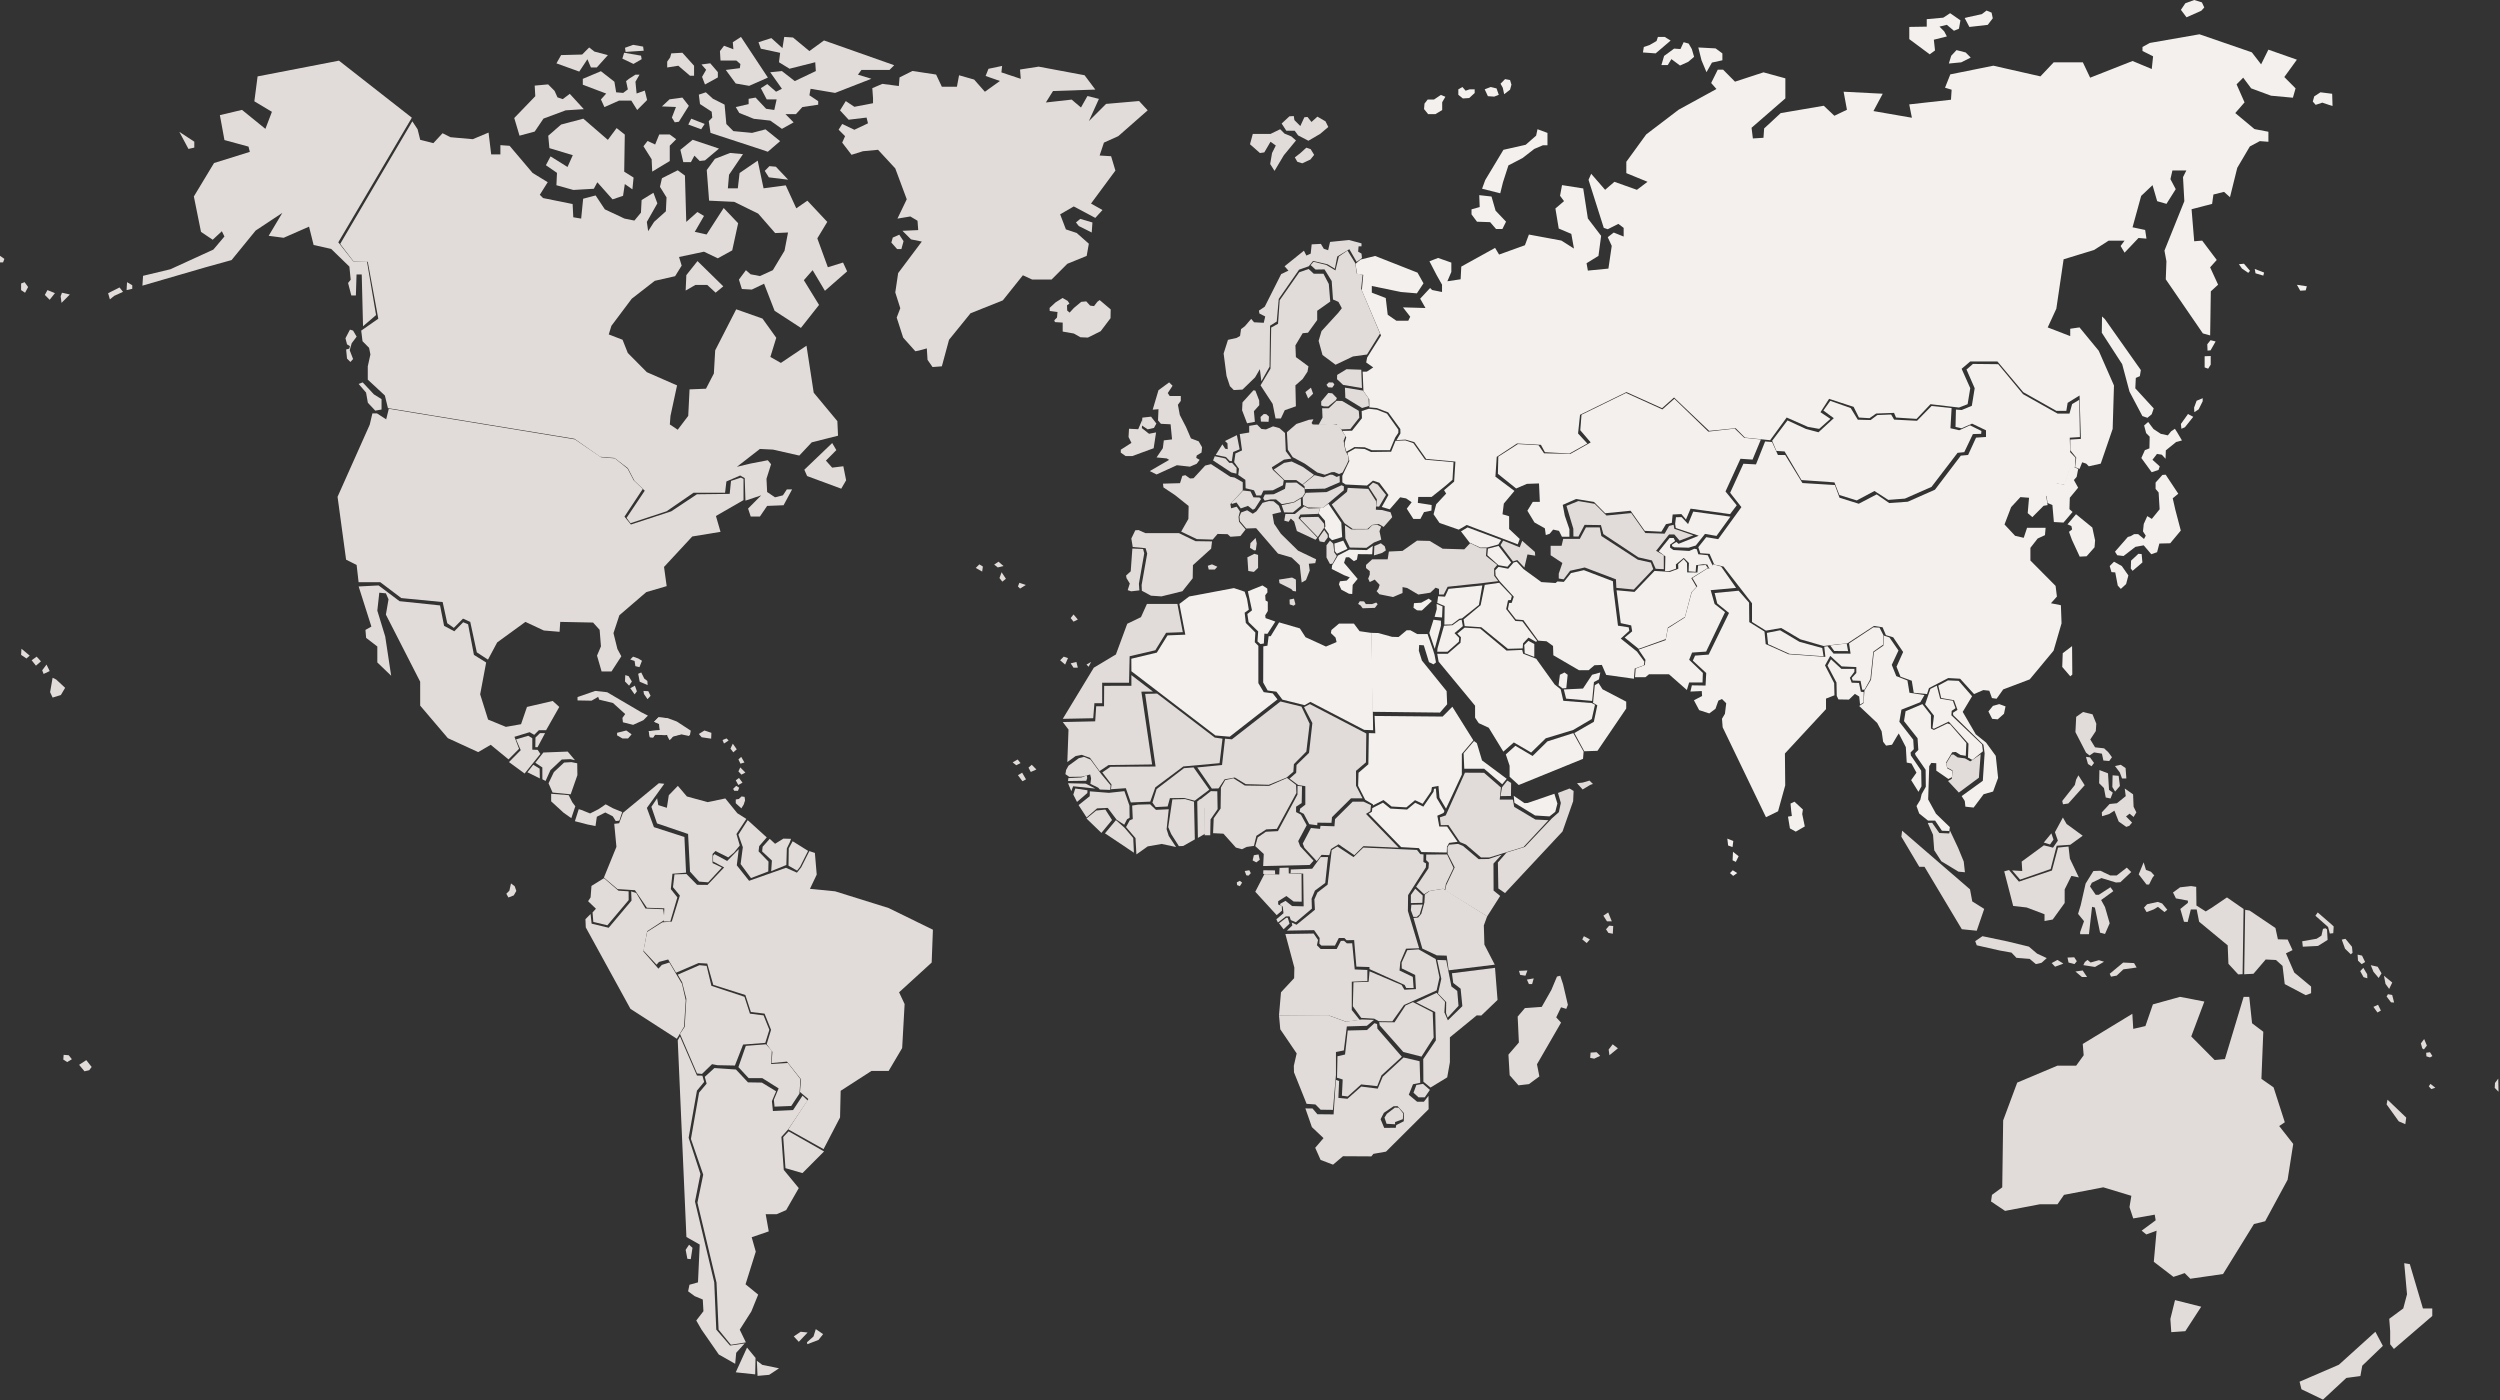 <?xml version="1.0" encoding="UTF-8"?>
<svg width="948px" height="531px" viewBox="0 0 948 531" version="1.1" xmlns="http://www.w3.org/2000/svg" xmlns:xlink="http://www.w3.org/1999/xlink">
    <rect x="0" y="0" width="948" height="531" fill="#333333" stroke="none"/>
    <!-- Generator: Sketch 42 (36781) - http://www.bohemiancoding.com/sketch -->
    <title>worldmap</title>
    <desc>Created with Sketch.</desc>
    <defs></defs>
    <g id="Page-1" stroke="none" stroke-width="1" fill="none" fill-rule="evenodd">
        <g id="worldmap">
            <polygon id="kalimantan" fill="#E1DCD9" points="780.41 321.41 778.1 330.09 765.57 334.32 761.82 329.92 760 330.42 763.4 343.54 768.49 344.11 775.28 346.68 775.28 349.25 778.39 348.68 782.92 342.41 782.92 337.28 785.47 332.15 788.3 332.72 784.9 325.59 784.38 321"></polygon>
            <polygon id="papua-new-guinea" fill="#E1DCD9" points="851.37 345 851 369.44 854.52 369.25 859.15 363.84 863.04 364.03 865.54 366.27 866.37 373.17 874.33 377.37 876.37 376.62 876.37 374.1 869.98 368.78 866.83 361.5 869.33 360.29 867.48 356.28 863.78 356.19 862.85 351.9 853.04 345.28"></polygon>
            <polygon id="mexico" fill="#E1DCD9" points="136 222.39 140.83 237.6 138.58 238.86 138.83 241.88 143.08 245.15 143.08 251.2 148.33 256.24 146.08 241.38 143.08 231.55 143.83 224.75 146.33 225 147.33 227.27 146.33 233.06 159.33 258.5 159.33 267.57 169.83 279.91 181.33 285.2 186.08 282.43 192.83 287.97 196.83 283.94 195.08 279.4 200.83 277.64 202.58 278.65 204.33 276.89 207.08 276.89 212.08 268.07 209.58 265.8 199.83 268.07 197.58 274.62 191.83 275.63 185.08 272.86 182.08 263.29 184.35 251.22 179.71 248.33 177.5 236.74 175.65 235.95 172.27 239.38 168.39 237.31 166.87 229.58 151.5 227.97 143.56 222"></polygon>
            <polygon id="estonia" fill="#E1DCD9" points="516.2 140.2 510.6 140 507.05 142.17 507 143.78 509.3 145.95 516.45 147.16"></polygon>
            <polygon id="algeria" fill="#F4F0EE" points="471.98 224.37 467.9 223 450.92 226.19 447.22 229 449.48 240.67 442.73 240.94 438.67 247.47 429 249.79 429.03 254.54 460.88 278.89 466.31 279.35 484.42 265.2 482.61 262.92 479.21 262.46 477.17 259.04 477.17 244.89 475.81 243.52 476.04 239.87 472.42 236.22 471.97 232.34 473.55 231.2 472.87 227.09"></polygon>
            <polygon id="morocco" fill="#E1DCD9" points="446.47 229 434.92 229 432.66 234.02 427.45 236.53 423.15 248.17 414.77 253.19 403 272.58 414.55 272.35 415 266.65 417.94 266.65 417.94 258.89 428.13 258.89 428.36 248.85 438.1 246.57 442.18 239.95 448.52 239.72"></polygon>
            <polygon id="mauretania" fill="#E1DCD9" points="403 273.8 405.18 276.65 404.73 288.97 407.9 286.69 410.16 286.23 413.33 287.37 416.95 292.39 420.35 290.11 436.88 289.88 432.8 262.27 437.18 262.25 429.02 256 429.03 260.06 418.7 260.07 418.65 267.82 415.68 267.81 415.3 273.53"></polygon>
            <polygon id="senegal" fill="#E1DCD9" points="409.12 287.49 405.18 290.35 404.28 291.95 404 293.55 405.45 294.59 410.29 294.52 413.4 293.68 413.75 295.21 413.47 297.23 416.44 298.69 417.06 299.39 421 299.53 421.14 297.79 417.54 293.47 413.53 288.04 411.04 287"></polygon>
            <polygon id="gambia" fill="#E1DCD9" points="405.13 295.06 405 296.17 411.92 296.07 412.27 295.04 412.12 294 410.13 294.81"></polygon>
            <polygon id="casamance" fill="#E1DCD9" points="405 297 406.24 300.01 406.93 298.15 415.34 299.03 411.7 297.16"></polygon>
            <polygon id="bissau" fill="#E1DCD9" points="407 301.32 408.4 304.09 412.33 300.71 412.37 299.67 407.74 299"></polygon>
            <polygon id="guinee" fill="#E1DCD9" points="409 305.3 412.04 309.98 416 306.54 420.06 306.36 423.44 310.85 426.31 312.74 427.39 310.64 428.35 310.1 428.28 305.48 426.37 300 420.51 300.65 413.26 300.07 413.22 301.93"></polygon>
            <polygon id="sierra-leone" fill="#E1DCD9" points="412 310.38 417.65 315.84 421.68 310.95 419.16 307 415.69 307.35"></polygon>
            <polygon id="liberia" fill="#E1DCD9" points="419 316 429.98 323.34 429.72 317.78 426.4 313.87 423.16 311"></polygon>
            <polygon id="ivoire" fill="#E1DCD9" points="430.93 323.98 435.21 320.95 440.53 320.02 445.96 321.19 443.19 317 442.38 314.44 443.19 306.87 438.34 307.1 436.14 305 431.52 305.12 429.32 305.47 429.55 310.59 428.39 311.06 427 313.62 430.58 317.81"></polygon>
            <polygon id="mali" fill="#E1DCD9" points="418 292.88 421.08 290.77 438.2 290.67 434.24 263.13 438.76 263 460.63 279.69 463.57 280.11 462.46 289.39 448.71 290.64 438.1 298.56 436.17 303.98 428.8 304.29 426.92 298.88 421.27 299.28 421.49 297.51"></polygon>
            <polygon id="burkina" fill="#E1DCD9" points="448.96 291.29 452.6 291 458.57 299.44 453.03 303.62 449.02 302.59 443.63 302.66 442.76 305.82 438.24 306.04 437 304.35 438.6 299.21"></polygon>
            <polygon id="niger" fill="#E1DCD9" points="459.53 299.03 462.08 298.97 464.38 295.52 468.24 294.83 472.35 297.34 481.12 297.59 487.9 294.83 490.45 292.64 490.64 289.76 495.37 284.99 496.62 274.46 493.51 267.94 485.55 266 467.13 280.36 464.52 280.11 463.4 290.08 454 291.02"></polygon>
            <polygon id="ghana" fill="#E1DCD9" points="443 313.65 444.12 316.28 447.04 320.86 448.66 320.8 453.08 318.29 452.77 304 449.35 303 444.56 303.13"></polygon>
            <polygon id="togo" fill="#E1DCD9" points="454.24 317.74 456.92 316.17 456.86 305.82 455.12 303 454 303.94"></polygon>
            <polygon id="benin" fill="#E1DCD9" points="456.8 316.74 458.92 316.74 459.04 310.72 461.72 306.83 461.6 300.06 459.17 300 455 303.26 456.74 306.58"></polygon>
            <polygon id="nigeria" fill="#E1DCD9" points="460 315.94 463.92 316.13 468.65 321.4 470.95 322.03 472.75 321.15 475.49 320.77 476.42 316.95 480.15 314.5 484.19 314.31 491.59 300.7 491.47 297.63 488.05 295 481.21 298.01 472.06 297.88 467.7 295.12 464.59 295.81 462.97 298.63 462.85 306.59 460.24 310.29"></polygon>
            <polygon id="tunisia" fill="#F4F0EE" points="473.2 224.23 478.73 222 480.55 223.18 480.62 224.62 479.77 225.73 479.9 227.7 480.75 228.16 480.75 231.7 479.77 233.34 479.9 234.39 483.61 235.7 480.62 240.35 479.45 240.28 479.25 244.02 477.95 244.22 476.84 243.24 477.1 239.44 473.46 235.9 473 232.82 474.76 231.44"></polygon>
            <polygon id="libya" fill="#F4F0EE" points="479.05 245.1 480.61 244.84 481.07 241.24 481.85 241.24 485.04 236 492.91 238.29 495.06 241.63 502.8 245.17 506.83 243.47 506.44 241.77 504.68 240.07 504.88 238.89 507.74 236.47 513.4 236.47 515.55 239.35 520.1 240.01 520.69 276.9 517.31 276.77 496.89 266.15 494.68 267.4 486.29 265.3 484.01 262.29 480.69 261.83 479 258.82"></polygon>
            <polygon id="egypt" fill="#F4F0EE" points="520 239.98 522.67 240.05 527.87 241.49 530.34 241.56 533.4 239 534.83 239 537.43 240.44 540.72 240.44 541.31 240.4 543.39 246.38 543.98 248.31 544.53 251.2 543.55 251.92 541.86 251.07 539.91 244.71 538.15 244.58 538.02 246.74 539.19 250.48 548.56 262.08 548.76 267.06 546.03 270.21 520.39 269.92"></polygon>
            <polygon id="chad" fill="#E1DCD9" points="491.51 293.05 491.64 290.1 496.38 285.49 497.65 274.17 494.49 268.13 496.7 267 518.1 278.15 517.97 289.09 514.2 292.3 514.2 297.94 516.67 302.72 512.31 302.72 505.09 309.86 504.9 312.02 499.57 311.95 499.5 312.93 496.46 312.53 494.38 308.6 492.82 307.83 493.02 306.63 494.98 305.13 494.98 298.11 492.27 297.69 489 295.26 491.51 293.05"></polygon>
            <polygon id="south_sudan" fill="#F4F0EE" points="547.734 307.539 544.791 302.596 544.482 299 543.775 299.135 543.584 300.242 539.727 305.877 536.648 304.408 533.578 306.98 527.227 306.615 524.416 304.369 520.383 306.434 520.23 307.809 519 308.549 531.32 321.229 538.031 321.609 539.01 323.1 548.611 323.27 548.689 321.119 549.51 319.629 552.711 319.219 548.721 313.43 545.781 313.43 545.031 309.318 547.391 308.279"></polygon>
            <polygon id="sudan" fill="#F4F0EE" points="550.73 268 547.041 271.721 521.24 271.49 521.52 278.061 519.061 277.99 518.881 289.82 515.15 293.031 515 297.971 517.691 303.281 520.641 305.021 520.596 305.436 524.615 303.377 527.682 305.826 533.32 306.15 536.578 303.422 539.465 304.797 542.715 300.049 542.988 298.473 545.465 298.002 545.85 302.473 548.326 306.633 554.33 293.721 554.33 285.871 558.691 280.73"></polygon>
            <polygon id="cameroon" fill="#E1DCD9" points="476 320.86 479.22 323.82 478.99 328.4 496.65 327.99 498.09 326.37 493.03 320.92 492.28 318.95 495.5 312.92 493.31 308.92 491.47 307.93 491.47 305.9 493.6 304.51 493.72 298.19 492.03 298 492 301.32 484.58 315.17 480.04 315.4 476.93 317.54"></polygon>
            <polygon id="eritrea" fill="#F4F0EE" points="555.25 291.51 555 285.62 558.96 281 560.03 281.82 561.98 288.34 571.34 295.31 569.64 297.4 562.79 291.51"></polygon>
            <polygon id="djibouti" fill="#E1DCD9" points="569.57 298.53 569 301.89 572.96 301.83 573.02 296.89 571.57 296"></polygon>
            <polygon id="ethiopia" fill="#E1DCD9" points="548.23 309.2 555.51 293 562.74 293.04 569.15 298.61 568.7 303.2 573.67 303.2 574.18 305.96 582.22 310.77 587.18 311.02 577.75 321.15 564.8 325.14 561.59 325.14 555.87 320.26 553.61 319.31 549.23 312.86 546.34 312.9 546 309.94"></polygon>
            <polygon id="somaliland" fill="#F4F0EE" points="574 301.76 578.08 304.54 579.29 304.48 589.42 301 590.57 304.71 589.76 307.84 587.57 309.58 582.1 309.23 574.27 304.42"></polygon>
            <polygon id="soqotra" fill="#E1DCD9" points="598 296.99 600.13 299.37 603.01 297.63 604.05 297.28 602.73 296 600.2 296.75"></polygon>
            <polygon id="somalia" fill="#E1DCD9" points="590.79 300.68 595.16 299 596.71 299.93 596.54 303.81 592.51 315.29 570.7 338.65 568.17 336.91 568 327.05 571.28 323.28 578.24 321.13 588.45 310.35 591.12 307.97 591.87 304.49"></polygon>
            <polygon id="centrafrique" fill="#E1DCD9" points="494.64 321.5 499.3 326.54 501.14 324.16 504.07 324.28 504.7 321.96 507.58 320.16 513.56 324.28 517.01 320.86 530.4 321.45 517.98 308.63 519.65 307.59 519.88 305.33 517.06 304 512.92 304 506.25 310.61 506.02 313.33 500.73 313.16 500.56 314.32 497.11 313.97 494 319.88"></polygon>
            <polygon id="sao-tome" fill="#E1DCD9" points="469 334.58 470.15 334 471.01 334.7 470.15 336.03 469.11 335.62"></polygon>
            <polygon id="principe" fill="#E1DCD9" points="472 330.29 473.73 330 474.31 331.1 473.45 332.03 472.59 331.91"></polygon>
            <polygon id="bioko" fill="#E1DCD9" points="475.46 324.3 475 326.27 476.38 327.02 477.7 326.03 477.24 324"></polygon>
            <polygon id="gabon" fill="#E1DCD9" points="485.21 329.11 485.09 331.6 479.45 331.48 476 338.15 484.11 347.02 486.12 345.34 486.06 343.6 484.68 342.96 484.68 341.74 487.79 339.77 490.55 341.86 493.6 341.92 493.54 331.43 488.71 331.2 488.65 329"></polygon>
            <polygon id="equatorial-guinea" fill="#E1DCD9" points="479.06 330 479 331.39 483.54 331.62 483.48 330.05"></polygon>
            <polygon id="congo" fill="#E1DCD9" points="489.46 329.71 489.4 331.16 494.18 331.28 494.35 343.69 489.98 343.57 487.45 341.6 485.49 342.7 485.4 343.25 486.41 343.74 486.7 346.29 484 348.61 484.58 349.83 487.57 347.51 489.01 347.51 489.47 348.9 491.37 349.71 497.47 344.55 497.35 340.78 498.62 337.71 502.53 334.81 503.58 325 500.8 325.01 497.58 329.42"></polygon>
            <polygon id="cabinda" fill="#E1DCD9" points="485 350.12 486.74 352.38 488.99 350.25 488.33 348.04 487.77 348"></polygon>
            <polygon id="drc" fill="#E1DCD9" points="488 352.89 498.31 352.71 500.4 355.68 500.32 357.87 501.09 358.57 506.21 358.57 507.68 355.68 509.77 355.68 510.62 356.54 513.49 356.46 514.34 366.54 519.3 366.7 519.3 367.48 532.63 373.49 533.25 374.66 536.04 374.66 535.73 370.44 530.69 368.02 531 364.82 533.17 359.74 538.13 359.58 533.87 345.44 533.95 339.43 540.69 328.89 540.77 327.41 539.76 326.86 539.8 324 538.57 323.89 537.33 322.31 516.98 321.39 513.25 325.02 507.14 321 504.99 322.32 503.43 335.45 499.57 338.43 498.41 341.07 498.62 344.98 491.66 350.67 489.81 349.83 490.06 350.92"></polygon>
            <polygon id="rwanda" fill="#E1DCD9" points="536.67 337 539.48 339.59 539.36 342.36 535 342.45 535 339.39"></polygon>
            <polygon id="burundi" fill="#E1DCD9" points="535.18 343.09 539.45 343 538.34 346.74 537.26 347.68 535.94 347.68 535 345.15"></polygon>
            <polygon id="uganda" fill="#E1DCD9" points="537 336.25 540.03 339.09 541.93 337.88 547.07 337.04 547.95 337.13 548.28 335.18 551.18 329.08 548.74 324 540.83 324.05 540.78 326.14 541.84 327.16 541.68 329.25"></polygon>
            <polygon id="kenya" fill="#E1DCD9" points="548.95 323.74 551.61 328.93 548.42 335.62 548 337.65 563.93 347.5 568.87 339.74 566.37 337.71 566.32 327.49 569.45 324.07 564.46 325.73 560.69 325.78 554.79 320.8 552.93 320 549.48 320.32 548.87 321.34"></polygon>
            <polygon id="tanzania" fill="#E1DCD9" points="549.34 367.94 566.81 365.8 562.88 358.2 562.67 350.92 563.94 347.44 547.32 337 542.11 337.86 540.3 339.2 540.14 342.25 538.97 346.48 537.75 347.93 536 348.09 539.35 359.7 544.82 362.27 548.59 362.38"></polygon>
            <polygon id="zambia" fill="#E1DCD9" points="513 381.58 516.17 385.98 521.08 386.28 522.82 387.24 527.96 387.3 532.39 381.09 544.77 375.55 545.85 370.67 544.41 363.68 537.95 360 533.64 360.3 531.49 365.06 531.55 367.23 536.63 369.7 536.93 375.07 532.56 375.31 531.48 373.5 519.34 368.32 518.98 372.3 513.24 372.48"></polygon>
            <polygon id="angola" fill="#E1DCD9" points="487.41 354.17 490.82 366.9 490.74 370.92 485.75 376.28 485 384.99 504.2 385.16 510.44 387.42 515.59 386.75 512.59 382.99 512.6 372.25 518.5 372 518.5 367.81 513.71 367.61 512.75 357.69 510.73 357.72 509.64 356.74 508.45 356.8 506.87 359.86 500.79 359.86 499.38 358.44 499.8 356.43 498.14 354"></polygon>
            <polygon id="malawi" fill="#E1DCD9" points="545.29 376.73 548.4 379.98 548.34 384.14 548.94 385.89 553.07 381.43 552.59 375.76 550.38 374.07 548.41 364.12 545 364 546.55 371.17"></polygon>
            <polygon id="mozambique" fill="#E1DCD9" points="539.75 410.17 542.44 412.4 548.78 408.54 549.8 402.81 549.8 393.35 559.97 385.03 561.71 385.09 567.87 379.18 566.91 367 550.58 369.06 551.06 372.74 553.87 374.91 554.53 381.54 549.03 386.91 547.71 383.9 547.95 379.92 544.78 376.48 537 380.1 544.24 383.78 544.48 394.51 539.69 401.62"></polygon>
            <polygon id="zimbabwe" fill="#E1DCD9" points="523.18 388.79 532.15 398.92 539.03 400.67 543.64 393.44 543.28 383.86 535.8 380 532.99 381.27 528.8 387.66 523 387.6"></polygon>
            <polygon id="namibia" fill="#E1DCD9" points="495.46 418.57 498.81 418.81 500.78 420.8 505.45 420.86 506.59 407.6 506.59 398.92 509.58 398.32 510.72 389.22 518.32 388.98 521.01 386.75 516.46 386.57 510.3 387.41 503.66 385 485 385 485.48 390.3 491.7 399.46 490.62 404.16 490.68 406.63"></polygon>
            <polygon id="botswana" fill="#E1DCD9" points="507 408.68 509.15 409.34 508.85 415.49 511.06 415.79 516.14 411.21 522.24 411.87 523.86 407.77 531.58 400.72 522.31 390.05 522.19 388.3 521.17 388 518.36 390.59 511.06 390.77 510.04 399.87 507.17 400.53"></polygon>
            <polygon id="swaziland" fill="#E1DCD9" points="539.59 411 537.08 411.42 536 414.37 537.92 416.12 540.25 416.12 542.22 413.29"></polygon>
            <polygon id="lesotho" fill="#E1DCD9" points="525.89 422.35 528.94 420 530.38 420.06 532.12 422.23 531.94 424.4 529.01 425.48 529.01 426.32 525.78 426.14 525 423.79"></polygon>
            <path d="M532.22,401 L524.32,408.3 L522.44,412.81 L516.18,412.03 L510.97,416.66 L507.51,416.32 L507.79,409.92 L506.56,409.49 L505.7,422.58 L499.56,422.52 L497.71,420.34 L495,420.31 L497.47,427.4 L501.88,431.57 L498.73,435.24 L500.77,439.84 L505.49,441.64 L509.25,438.44 L520.02,438.5 L520.79,437.54 L525.57,436.7 L541.74,420.6 L541.68,415.53 L539.95,417.77 L537.36,417.77 L534.21,415.13 L535.81,411.15 L538.56,410.59 L538.31,402.41 L532.22,401 L532.22,401 Z M528.43,419.5 L529.94,419.44 L532.39,422.1 L532.32,425.18 L529.45,426.63 L529.27,427.65 L524.89,427.7 L523.52,424.4 L524.77,421.98 L528.43,419.5 L528.43,419.5 Z" id="south-africa" fill="#E1DCD9"></path>
            <polygon id="greenland" fill="#E1DCD9" points="319.36 47.01 318 49.18 320.45 51.63 319.36 54.08 322.9 58.7 327.25 57.34 332.96 56.8 339.49 63.87 343.84 75.56 340.31 82.9 345.2 82.08 347.92 83.71 348.19 87.25 342.21 87.52 345.47 90.78 349.55 91.6 340.58 103.56 339.49 110.9 341.39 116.88 340.03 120.42 342.48 128.03 347.1 133.2 348.46 132.93 351.45 132.11 351.72 136.46 353.62 139.18 357.15 138.91 359.87 128.85 368.03 118.79 380.27 113.9 387.88 104.38 391.41 106.01 398.75 106.01 404.73 100.03 412.07 97.04 412.89 92.42 408.27 88.34 404.19 86.98 402.01 81.27 407.18 78.28 415.34 82.63 418.06 79.64 413.71 77.19 422.96 64.68 421.33 59.24 416.98 58.97 418.61 54.08 424.05 51.63 435.2 41.84 431.94 38.31 419.43 39.4 412.9 45.93 416.71 37.5 412.36 36.41 409.91 40.76 406.38 37.77 396.59 38.86 399.31 34.51 415.35 33.97 411.27 28.53 393.87 25.27 386.8 26.36 387.07 29.9 379.73 27.45 380 25 374.83 26.09 373.74 28.81 379.18 30.71 373.47 34.79 369.39 30.17 363.68 28.54 362.86 32.89 357.15 32.89 354.97 28.27 346 26.91 341.11 29.36 340.84 32.62 334.59 31.8 330.78 33.43 331.05 37.24 331.05 39.14 323.98 40.5 320.72 38.33 318.54 41.86 321.8 45.4 328.6 44.58 329.14 46.76 323.97 49.21"></polygon>
            <polygon id="disko" fill="#E1DCD9" points="341 89 342.63 91.45 341.81 94.44 340.18 94.44 338 91.99 338.54 90.09"></polygon>
            <polygon id="milne" fill="#E1DCD9" points="409.63 83 414.25 84.36 413.98 88.17 409.09 85.72 408 84.36"></polygon>
            <polygon id="australia" fill="#E1DCD9" points="759.6 424.86 759.25 450.24 755.35 453.1 755 455.6 760.32 459.17 773.45 456.67 780.19 456.67 782.67 453.09 797.57 450.23 808.21 453.45 807.5 457.74 808.92 462.03 817.08 460.6 817.43 462.74 812.11 466.67 813.88 468.1 817.78 466.67 816.72 478.47 824.17 484.19 828.43 482.76 830.56 484.9 842.98 483.11 854.69 464.16 858.95 463.09 867.46 447.36 869.59 433.78 864.27 426.99 866.4 425.56 862.14 412.33 857.53 409.11 858.24 391.24 853.98 388.02 852.92 378.01 850.79 378.01 843.69 401.6 839.79 401.96 830.92 393.02 835.89 379.79 826.67 378 816.38 380.86 813.54 389.08 808.93 390.15 808.58 384.43 789.78 395.87 790.13 400.16 787.29 404.09 780.19 404.09 764.93 410.52"></polygon>
            <polygon id="tasmania" fill="#E1DCD9" points="824.77 493 823 500.15 823.35 505.15 828.67 504.79 834.7 495.5"></polygon>
            <polygon id="new-zealand-north-island" fill="#E1DCD9" points="911.68 479 912.74 490.8 911.32 496.16 906 500.09 906.35 504.74 906.35 509.74 907.77 511.53 922.32 499.02 922.32 496.16 918.77 496.16 913.8 479.36"></polygon>
            <polygon id="new-zealand-south-island" fill="#E1DCD9" points="900.74 505 903.58 510.36 895.77 517.87 895.06 521.8 889.74 522.51 880.87 530.73 872.71 526.8 872 523.94 886.9 517.51"></polygon>
            <polygon id="new-caledonia" fill="#E1DCD9" points="905.35 417 905 418.79 909.61 425.22 912.09 426.29 912.44 423.79"></polygon>
            <polygon id="sumatra" fill="#E1DCD9" points="721.28 315 721 317.28 727.79 328.69 729.77 328.69 743.92 352.36 749.58 352.93 752.41 344.66 747.88 341.81 747.03 337.25"></polygon>
            <polygon id="east-malaysia" fill="#E1DCD9" points="763 330.06 766.02 333.55 777.6 329.54 779.89 320.7 785.05 320.33 789.77 316.91 783.65 312.45 782.25 310 779.23 315.57 780.34 318.77 778.5 321.44 775.03 320.55 766.62 326.72 766.84 330.29"></polygon>
            <polygon id="brunei" fill="#E1DCD9" points="777.88 316 775 319.49 777.36 320.23 778.69 318.37"></polygon>
            <polygon id="sulawesi" fill="#E1DCD9" points="788 346.54 790.26 349.31 788.79 353.47 788.79 354.26 792.13 354.26 793.31 343.86 794.39 344.16 796.35 353.66 798.22 354.16 799.99 350.1 798.22 343.96 796.75 341.29 801.37 337.92 800.29 336.43 795.87 339.3 794.69 339.3 792.53 336.13 793.22 334.74 796.86 332.96 802.36 334.64 804.03 334.54 808.16 330.68 806.49 329 802.66 331.97 800.2 331.97 796.47 330.19 793.82 330.29 790.87 335.04 789 343.26"></polygon>
            <polygon id="maluku" fill="#E1DCD9" points="812.87 327 811 331.55 813.95 335.41 814.93 335.41 816.21 332.84 816.9 331.95 815.62 330.56 813.75 329.87"></polygon>
            <polygon id="seram" fill="#E1DCD9" points="818.21 342 814.18 342.89 813 344.18 813.98 345.86 816.63 344.87 818.3 343.88 820.76 345.86 821.84 344.97 819.88 342.59"></polygon>
            <polygon id="java" fill="#E1DCD9" points="751.75 355 749 356.88 749.59 358.46 758.34 360.44 762.76 361.23 764.63 363.21 769.64 363.61 772 365.59 774.16 365.09 776.13 363.31 772.49 361.63 769.35 358.96 761.19 356.98"></polygon>
            <polygon id="bali" fill="#E1DCD9" points="780.16 364 778 365.19 779.28 366.58 782.42 365.39"></polygon>
            <polygon id="lombok" fill="#E1DCD9" points="784 363.11 784.39 364.99 786.65 365.58 787.53 364.49 786.55 363"></polygon>
            <polygon id="sumba" fill="#E1DCD9" points="789.75 368 787 368.4 789.46 370.48 791.42 370.48"></polygon>
            <polygon id="flores" fill="#E1DCD9" points="790.59 364.79 790 365.98 794.42 366.67 797.86 364.69 795.9 364.1 792.76 364.99 791.58 364"></polygon>
            <polygon id="timor" fill="#E1DCD9" points="805.11 365 800 369.26 800.49 370.35 802.65 369.95 805.2 367.57 810.21 366.88 809.23 365.2"></polygon>
            <polygon id="new-ireland" fill="#E1DCD9" points="878.88 346 878 347.25 882.81 351.51 883.47 354.01 884.78 353.86 884.93 351.29 883.47 349.97"></polygon>
            <polygon id="new-britain" fill="#E1DCD9" points="881.82 352 880.87 352.22 880.29 354.79 878.47 355.97 873 356.93 873.22 358.99 878.98 358.7 882.63 356.42 882.41 352.45"></polygon>
            <polygon id="bougainville" fill="#E1DCD9" points="888 356.3 889.24 359.75 891.43 361.88 892.09 361.29 891.87 359.01 889.39 356"></polygon>
            <polygon id="choiseul" fill="#E1DCD9" points="894 362 894.15 364.28 895.54 365.6 896.85 364.79 895.68 362.36"></polygon>
            <polygon id="new-georgia" fill="#E1DCD9" points="896.17 367 895 368.25 896.24 370.53 897.7 370.97 897.63 369.43"></polygon>
            <polygon id="santa-isabel" fill="#E1DCD9" points="899 366 900.02 368.5 901.99 370.85 903.08 369.09 901.62 366.59"></polygon>
            <polygon id="malaita" fill="#E1DCD9" points="904 370 904.58 373.09 905.97 375 907.14 372.58"></polygon>
            <polygon id="santa-ana" fill="#E1DCD9" points="905.51 377 905 377.88 906.68 380.09 907.85 380.16 907.12 377.29"></polygon>
            <polygon id="rennell" fill="#E1DCD9" points="901.75 381 900 381.81 901.53 383.94 902.84 383.2"></polygon>
            <polygon id="espiritu-santo" fill="#E1DCD9" points="919.24 394 918 395.66 918.52 397.53 919.14 397.95 920.27 396.49"></polygon>
            <polygon id="malakula" fill="#E1DCD9" points="920 399.21 920.1 400.56 921.44 400.98 922.37 400.46 921.44 399"></polygon>
            <polygon id="efate" fill="#E1DCD9" points="921.62 411 921 411.94 921.93 412.98 923.48 412.46"></polygon>
            <polygon id="fiji" fill="#E1DCD9" points="947.34 409 946.1 410.66 946 412.53 947.44 413.99"></polygon>
            <polygon id="palawan" fill="#E1DCD9" points="788.12 294 787.26 295.64 786.78 297.66 782 303.73 782.29 304.98 784.3 304.69 790.51 297.75"></polygon>
            <polygon id="negros" fill="#E1DCD9" points="796.1 292 796 297.01 797.82 298.84 798.49 302.4 800.31 302.79 801.17 300.57 799.74 299.51 799.36 293.25"></polygon>
            <polygon id="cebu" fill="#E1DCD9" points="801.1 294 801 298.43 802.05 300.16 803.87 298.04 803.39 294.19"></polygon>
            <polygon id="samar" fill="#E1DCD9" points="802 290.48 803.82 292.89 804.68 295.2 806.31 295.2 806.02 291.25 804.2 290"></polygon>
            <polygon id="path7462" fill="#E1DCD9" points="805.7 299 806.08 301.89 802.73 304.59 799.96 304.88 797 308.06 797.1 309.51 799.87 308.64 801.78 307.39 803.41 311.53 806.28 313.55 807.43 313.16 808.48 311.91 806.19 309.6 807.53 308.54 809.06 309.79 810.11 308.06 809.06 305.94 808.87 301.22"></polygon>
            <polygon id="luzon" fill="#E1DCD9" points="789.87 270 787.29 271.83 787 277.61 791.02 285.41 792.36 286.47 794.08 285.31 797.04 285.79 797.61 288.39 799.81 288.58 800.86 287.14 799.52 285.31 797.89 283.77 794.45 283.39 792.63 280.4 794.73 277.22 794.92 274.43 793.49 270.87"></polygon>
            <polygon id="mindoro" fill="#E1DCD9" points="791 287 791.76 289.7 793.1 290.57 794.06 289.32 792.53 287.2"></polygon>
            <polygon id="hainan" fill="#F4F0EE" points="758.11 267 755.72 267.67 754 269.79 755.43 272.58 757.53 272.77 759.92 270.65 760.49 267.86"></polygon>
            <polygon id="taiwan" fill="#F4F0EE" points="785.73 245 782.19 247.7 782 252.9 785.06 256.46 785.82 255.79"></polygon>
            <polygon id="kyushu" fill="#F4F0EE" points="801.63 213 800 214.64 800.67 216.95 802.1 217.05 803.06 222.06 804.21 223.31 806.22 221.48 807.08 218.2 804.59 214.64"></polygon>
            <polygon id="shikoku" fill="#F4F0EE" points="810.87 210 808.1 212.6 808 215.59 808.67 216.46 812.4 213.28 812.11 210.1"></polygon>
            <polygon id="honshu" fill="#F4F0EE" points="806.88 203.61 802 209.2 802.86 210.55 805.25 210.84 809.74 207.37 812.9 206.79 815.77 210.16 817.97 209.39 818.83 206.11 822.94 206.01 826.96 201.19 824.86 193.19 823.9 188.95 826 187.22 821.22 180 819.98 180.1 817.4 182.99 817.4 185.4 818.55 186.75 818.93 193.11 815.97 196.77 814.25 195.71 812.91 198.7 812.62 201.49 813.67 203.13 813 204.38 810.8 202.55 809.27 202.55 807.93 203.32"></polygon>
            <polygon id="hokkaido" fill="#F4F0EE" points="814.58 160 813.05 161.35 813.82 164.24 815.16 165.59 815.06 170.02 813.34 170.69 812 173.68 815.92 179.07 818.5 178.2 818.98 176.85 816.21 174.35 817.93 172.13 819.75 172.42 821.18 173.96 821.28 170.78 825.2 167.6 827.4 167.02 825.58 163.94 824.72 162.59 823.29 163.55 822.05 165.09 819.37 164.51 816.6 162.68"></polygon>
            <polygon id="iturup" fill="#F4F0EE" points="829.68 157 827 160.76 827.19 162.59 828.53 162.01 831.68 158.06"></polygon>
            <polygon id="urup" fill="#F4F0EE" points="832.96 151.96 832 154.56 832.1 156.29 833.73 155.23 835.26 152.15 835.26 151"></polygon>
            <polygon id="paramushir" fill="#F4F0EE" points="838.24 129 837 130.54 837.1 132.95 838.25 132.85 840.16 129.48"></polygon>
            <polygon id="onekotan" fill="#F4F0EE" points="836 135.09 836 139.33 837.34 139.81 838.3 138.27 838.3 135"></polygon>
            <polygon id="sakhalin" fill="#F4F0EE" points="797.09 120 797 126.17 804.74 138.12 807.51 148.52 812.39 157.77 814.3 158.44 815.93 157.09 816.69 154.87 809.71 147.26 809.9 143.31 811.43 142.64 811.81 140.33 798.14 120.97"></polygon>
            <polygon id="bering-island" fill="#F4F0EE" points="850.91 100 849 100.19 850.15 101.83 852.54 103.47 853.21 102.7"></polygon>
            <polygon id="medny" fill="#F4F0EE" points="855 102 855.29 103.64 858.25 104.51 858.54 103.35"></polygon>
            <polygon id="attu" fill="#F4F0EE" points="871 108 872.25 110.24 874.33 110.1 874.75 108.56"></polygon>
            <polygon id="st.-lawrence-island" fill="#F4F0EE" points="879.92 35 877.56 36.54 877 38.5 878.11 39.76 880.61 38.92 883.11 39.76 884.5 40.18 884.36 35.56"></polygon>
            <polygon id="st.-lawrence-island-west" fill="#E1DCD9" points="68 50 71.46 56.47 73.68 55.97 73.68 53.73"></polygon>
            <polygon id="unalaska-west" fill="#E1DCD9" points="48.17 107 48 110.01 50.16 109.51 50.16 108.17"></polygon>
            <polygon id="umnak-west" fill="#E1DCD9" points="45.32 109 41 111.18 41.67 113.52 43.33 112.18 46.65 110.67"></polygon>
            <polygon id="another-aleutian-west" fill="#E1DCD9" points="26.49 111.67 23.5 111 23 112.34 23.33 114.85"></polygon>
            <polygon id="adak-west" fill="#E1DCD9" points="20.83 111.17 18 110 17 111.84 18.83 113.68"></polygon>
            <polygon id="amchitka-west" fill="#E1DCD9" points="10.66 108.84 9.33 107 8 107.5 8 110.01 9.5 111.01"></polygon>
            <polygon id="attu-west" fill="#E1DCD9" points="0 97 1.66 98.17 1.16 99.51 0 99.51"></polygon>
            <polygon id="mauritius" fill="#E1DCD9" points="611.52 396 610 397.99 610.3 400.14 613.5 397.53"></polygon>
            <polygon id="reunion" fill="#E1DCD9" points="605.43 399 603.15 399.15 603 401.14 604.52 401.45 606.8 400.38"></polygon>
            <polygon id="madagascar" fill="#E1DCD9" points="590.41 370.31 588.28 375.37 584.63 381.81 578.24 382.27 575.5 385.49 575.96 395.31 572 399.91 572.46 407.73 575.81 411.56 579.77 411.1 583.73 408.18 582.82 403.58 591.95 387.78 590.12 385.79 591.95 381.96 593.93 382.57 594.54 381.04 592.71 373.22 591.64 370"></polygon>
            <polygon id="grande-comore" fill="#E1DCD9" points="576 368.15 576.46 369.68 578.44 369.99 579.2 368"></polygon>
            <polygon id="mayotte" fill="#E1DCD9" points="579 371.46 579.76 373.15 580.98 373.15 581.59 371"></polygon>
            <polygon id="aldabra" fill="#E1DCD9" points="600.61 355 600 356.23 601.67 357.61 602.89 356.23"></polygon>
            <polygon id="praslin" fill="#E1DCD9" points="609.83 346 608 347.23 609.37 349.38 611.2 349.38"></polygon>
            <polygon id="mahe" fill="#E1DCD9" points="610.22 351 609 352.38 609.91 353.76 611.58 354.07 611.73 351.15"></polygon>
            <polygon id="male" fill="#F4F0EE" points="655 318 655.3 320.61 656.97 321.22 657.27 318.92"></polygon>
            <polygon id="maldive" fill="#F4F0EE" points="657.15 323 657 326.22 658.22 326.83 659.29 324.68"></polygon>
            <polygon id="gan" fill="#F4F0EE" points="657.07 330 656 331.07 657.22 332.14 658.74 331.07"></polygon>
            <polygon id="path151" fill="#E1DCD9" points="371.36 214 370 215.37 372.44 216.74 372.71 214.83"></polygon>
            <polygon id="terceira" fill="#E1DCD9" points="378.63 213 377 214.09 378.36 215.18 380.53 214.63"></polygon>
            <polygon id="pico" fill="#E1DCD9" points="379.81 217 379 219.19 380.08 220.56 381.44 219.47"></polygon>
            <polygon id="sao-miguel" fill="#E1DCD9" points="386.54 221 386 222.37 386.81 223.19 388.98 221.82"></polygon>
            <polygon id="madeira" fill="#E1DCD9" points="407.08 233 406 234.37 407.08 235.74 408.71 234.92"></polygon>
            <polygon id="lanzarote" fill="#E1DCD9" points="413.75 251 412 252.01 412.81 252.83"></polygon>
            <polygon id="gran-canaria" fill="#E1DCD9" points="408.17 251 406 251.55 407.08 253.19 408.71 253.19"></polygon>
            <polygon id="tenerife" fill="#E1DCD9" points="403.36 249 402 250.37 403.9 252.01 404.98 249.55"></polygon>
            <polygon id="santo-antao" fill="#E1DCD9" points="385.9 288 384 289.09 385.36 290.18 386.99 289.36"></polygon>
            <polygon id="boa-vista" fill="#E1DCD9" points="391.24 290 390 291.1 390.88 292.73 393 291.78"></polygon>
            <polygon id="santiago" fill="#E1DCD9" points="387.59 293 386 293.95 387.71 296.24 389.06 295.53"></polygon>
            <polygon id="kauai" fill="#E1DCD9" points="8.14 246 8 248.33 10.04 249.7 11.26 248.61"></polygon>
            <polygon id="oahu" fill="#E1DCD9" points="13.9 249 12 250.37 13.63 252.42 15.53 250.78"></polygon>
            <polygon id="kahului" fill="#E1DCD9" points="17.63 252 16 254.19 16.54 255.56 18.85 254.47"></polygon>
            <polygon id="hawaii" fill="#E1DCD9" points="19.95 257 19 262.47 19.95 264.52 23.07 263.56 24.7 260.82 21.3 257.67"></polygon>
            <polygon id="raiatea" fill="#E1DCD9" points="26.04 400.14 24.14 400 24 401.78 25.49 402.74 27.26 401.65"></polygon>
            <polygon id="tahiti" fill="#E1DCD9" points="32.72 402 30 403.78 32.04 406.24 33.81 405.83 34.76 404.6"></polygon>
            <polygon id="guadeloupe" fill="#E1DCD9" points="275.5 280 274 280.62 274.53 281.95 276.29 280.8 275.94 280.44"></polygon>
            <polygon id="dominica" fill="#E1DCD9" points="277.88 282 277 283.87 278.06 285.29 279.38 284.14"></polygon>
            <polygon id="martinique" fill="#E1DCD9" points="281.06 287 280 287.98 280.79 289.58 282.29 289.14"></polygon>
            <polygon id="st.-lucia" fill="#E1DCD9" points="280.71 291 280 292.51 281.15 293.75 282.65 292.95"></polygon>
            <polygon id="st.-vincent" fill="#E1DCD9" points="280.23 295 279 295.89 279.97 297.67 281.56 296.78"></polygon>
            <polygon id="grenada" fill="#E1DCD9" points="279.15 298 278 299.15 278.44 299.86 279.85 299.86 280.29 298.7"></polygon>
            <polygon id="trinidad" fill="#E1DCD9" points="281.21 302 280.15 302.98 279 303.16 279 304.58 281.12 306.53 282 305.11 282.53 303.51 282.35 302.18"></polygon>
            <polygon id="puerto-rico" fill="#E1DCD9" points="269.76 277.89 267.12 277 265 278.33 266.06 279.57 269.67 280.1"></polygon>
            <polygon id="haiti-dominican-border" fill="#E1DCD9" points="249.71 272 248.04 273.71 249.95 274.49 250.23 276.88 246 277.25 246.43 279.55 247.66 279.64 248.37 278.58 253.31 278.74 254.2 280.45 255.34 279.11 258.67 278.21 261.6 278.83 261.94 277.06 256.66 273.61 253.24 272.33"></polygon>
            <polygon id="domincan-republic" fill="#E1DCD9" points="261.63 277.31 256.34 273.85 253.84 273 253 279 253.88 280.69 255.03 279.36 258.38 278.47 261.29 279.09"></polygon>
            <polygon id="haiti" fill="#E1DCD9" points="249.7 272 253.14 272.36 252.73 276.58 252.39 278.8 248.38 278.58 247.67 279.65 246.44 279.56 246 277.25 250.23 276.9 249.97 274.5 248.03 273.7"></polygon>
            <polygon id="falklands-west" fill="#E1DCD9" points="306.25 505.29 303.62 505 301 506.76 302.9 508.82"></polygon>
            <polygon id="falklands-east" fill="#E1DCD9" points="309.35 504 308.48 506.79 306 508.99 306.15 509.72 310.38 508.1 312.13 505.9"></polygon>
            <polygon id="iceland" fill="#E1DCD9" points="404.87 114.11 402.91 113 400.27 114.67 398 116.77 398.06 117.94 401 118.31 400.82 120.41 399.78 121.46 400.03 122.14 402.97 122.33 402.97 125.73 407.2 126.47 409.71 127.89 412.53 128.01 417.37 125.6 421.11 120.66 421.17 117.32 418.9 115.4 417 113.79 416.14 114.41 414.85 116.08 413.38 115.89 411.91 114.28 410.01 114.46 407.25 116.75 405.59 118.54 404.67 117.74 404.61 115.76 405.53 115.14"></polygon>
            <polygon id="spitsbergen" fill="#E1DCD9" points="487.09 50.66 485.44 49 481.78 50.78 475.06 50.78 474 54.7 477.77 58.03 479.42 57.79 481.78 53.75 483.78 55.18 482.36 58.03 481.65 62.19 483.3 64.8 486.84 58.86 491.44 53.27 489.67 51.73"></polygon>
            <polygon id="nordaustlandet" fill="#E1DCD9" points="488.95 44.11 486 46.84 487.77 49.57 490.95 49.57 492.25 51.35 496.14 53.37 500.62 50.76 503.69 48.15 502.63 46.01 499.56 44.23 497.32 46.25 495.79 44.35 494.61 44.47 493.08 47.8 490.84 45.54 490.6 44"></polygon>
            <polygon id="edgeoya" fill="#E1DCD9" points="495.36 56 493 58.14 491 59.68 491.94 61.34 493.83 61.93 496.9 60.5 498.32 58.72 497.02 56.58"></polygon>
            <polygon id="prince-george" fill="#F4F0EE" points="546.37 36 548.09 36.69 546.88 38.77 546.88 41.72 544.3 43.28 541.55 43.28 540 41.37 540.17 39.29 541.38 37.73 543.79 37.73"></polygon>
            <polygon id="salisbury" fill="#F4F0EE" points="553 33.87 553 35.95 554.72 37.34 557.13 37.17 559.2 35.26 559.2 33.87 557.31 33.87 555.76 34.39 554.55 33"></polygon>
            <polygon id="wilczek" fill="#F4F0EE" points="563 33.87 564.21 36.47 566.62 36.64 568.34 35.95 567.48 33.52 565.24 33"></polygon>
            <polygon id="bell" fill="#F4F0EE" points="572.61 30.35 570.72 30 569 31.74 569.86 33.3 570.38 35.73 572.62 34 573.14 32.09"></polygon>
            <polygon id="novaya-zemlya-north" fill="#F4F0EE" points="583.02 49 582.5 51.43 578.54 54.9 570.1 56.81 563.21 68.26 562 71.56 568.89 73.3 569.92 69.14 571.99 62.72 577.33 59.94 581.81 56.47 585.08 55.08 586.8 55.08 586.8 50.4"></polygon>
            <polygon id="novaya-zemlya-south" fill="#F4F0EE" points="560.93 74 565.58 74.52 567.13 79.9 571.09 84.06 569.71 86.84 567.3 86.84 565.06 84.24 560.07 84.07 558 81.29 558 79.38 561.1 78.51"></polygon>
            <polygon id="komsomolets" fill="#F4F0EE" points="633.5 15.39 631.26 14 628.68 14 628.16 15.56 625.41 17.12 623.34 17.81 623 19.89 627.82 20.24"></polygon>
            <polygon id="october" fill="#F4F0EE" points="638.44 16 637.23 18.6 634.82 18.43 631.03 21.21 630 24.68 632.41 24.68 633.79 22.42 637.06 24.85 640.16 23.46 642.4 21.55 641.54 18.6 640.33 16.52"></polygon>
            <polygon id="bolshevik" fill="#F4F0EE" points="644 18 645.21 22.86 647.1 27.37 649.17 23.73 653.13 22.86 653.13 20.26 650.55 18.35"></polygon>
            <polygon id="kotelny" fill="#F4F0EE" points="738.24 9.41 740.93 11.67 742.84 10.88 743.4 7.71 739.48 5 736.9 6.7 730.62 7.27 730.62 10.1 724 10.21 724 14.84 731.74 20.6 733.76 19.13 733.31 15.06 738.25 13.82 737.24 11.9 735.45 10.09"></polygon>
            <polygon id="novaya-sibir" fill="#F4F0EE" points="745 6.83 746.79 10.22 753.75 9.43 755.66 6.94 755.21 4.79 753.3 4 751.51 5.36 746.35 6.49"></polygon>
            <polygon id="lyakhovsky" fill="#F4F0EE" points="745.39 19.9 741.91 19 739.9 21.15 739 24.09 743.71 23.64 747.3 21.83"></polygon>
            <polygon id="wrangel" fill="#F4F0EE" points="834.96 0.9 832.04 0 828.68 1.24 827 3.73 829.13 6.56 834.74 4.07 835.86 2.83"></polygon>
            <polygon id="sri-lanka" fill="#F4F0EE" points="678.97 304.72 679.22 307.44 679.47 309.42 678 309.67 678.74 314.12 680.95 315.36 684.38 313.38 683.4 308.69 683.65 306.96 680.46 304"></polygon>
            <polygon id="cuba" fill="#E1DCD9" points="219 264.33 219 265.6 224.32 265.7 226.83 264.24 227.22 265.31 232.44 266.58 237.08 270.77 236.02 272.23 236.21 273.89 240.08 274.86 243.95 273.11 245.69 271.36 243.18 270.09 230.23 262.49 225.69 262"></polygon>
            <polygon id="bimini" fill="#E1DCD9" points="238.36 256.39 237.1 256 237 258.43 238.55 259.99 239.61 258.43"></polygon>
            <polygon id="andros" fill="#E1DCD9" points="240.74 260 239 260.97 240.64 263.31 241.51 262.14"></polygon>
            <polygon id="inagua" fill="#E1DCD9" points="245.84 262.1 244 262 244.19 263.17 245.54 265.12 246.7 263.85"></polygon>
            <polygon id="eleuthera" fill="#E1DCD9" points="245.58 259.78 242.58 258.51 242 255.49 243.16 255 244.32 257.34 245.48 258.22"></polygon>
            <polygon id="grand-bahama" fill="#E1DCD9" points="242.48 252.99 240.93 252.6 240.64 250.65 239 250.07 240.06 249 241.99 249.68 243.44 250.56"></polygon>
            <polygon id="jamaica" fill="#E1DCD9" points="237.48 277 234 277.88 234 278.85 236.03 280.02 238.16 280.02 239.51 278.46"></polygon>
            <polygon id="irian-jaya" fill="#E1DCD9" points="830.85 336 826.68 336.47 824 338.43 825.11 340.67 829.65 341.51 829.65 342.35 826.78 344.68 828.17 349.53 829.56 349.62 830.76 344.86 832.98 344.86 833.91 349.52 844.74 358.48 845.02 365.48 848.72 369.49 850.39 369.4 850.76 344.68 844.47 340.3 838.54 344.31 836.41 345.62 832.89 343.38 832.8 336.29"></polygon>
            <polygon id="alaska-westcopy" fill="#E1DCD9" points="91.77 41.67 83.38 43.66 85.11 53.11 94.24 55.6 94.73 57.59 81.16 61.82 73.51 74.5 76.22 87.93 80.66 90.91 84.12 87.68 85.11 89.67 80.91 94.64 64.62 102.1 54.25 104.59 54 108.32 77.94 101.36 87.81 98.62 96.94 87.43 107.06 80.72 101.88 89.42 107.56 90.17 117.19 85.94 118.92 92.9 125.58 94.39 132.49 101.1 132.98 106.07 131.99 107.31 133.22 112.03 134.95 112.03 135.2 104.07 137.17 104.07 137.66 123.71 142.6 119.48 139.14 99.09 133.96 99.09 128.28 91.88 156.17 44.63 128.53 23 97.68 28.97 96.45 38.42 103.11 42.4 100.64 48.87"></polygon>
            <polygon id="galapagos" fill="#E1DCD9" points="193.77 335 193.15 337.75 192 338.91 192.79 340.33 194.82 339.53 195.79 337.84 195.17 336.06"></polygon>
            <polygon id="banks" fill="#E1DCD9" points="202.76 32.46 202.98 36.48 195 44.75 197 51.45 202.76 49.89 206.09 44.97 214.51 41.84 221.38 41.39 216.06 35.58 213.4 37.59 211.4 36.92 210.29 34.46 207.85 32"></polygon>
            <polygon id="prince-patrick" fill="#E1DCD9" points="212.77 20.89 211 24.02 219.65 27.15 222.75 22.46 224.08 25.59 226.3 25.59 230.51 20.9 225.41 19.56 223.41 18 220.75 20.68"></polygon>
            <polygon id="eglinton" fill="#E1DCD9" points="227.87 27 221 29.9 221 32.13 229.87 35.48 227.87 37.71 229.2 40.61 234.74 38.15 239.4 38.15 241.62 41.72 245.39 37.92 244.5 34.34 241.4 35.46 240.96 30.99 242.51 28.31 240.96 28.31 238.52 29.87 237.41 30.76 238.08 33.89 236.31 35.23 233.65 35.01 232.98 30.99"></polygon>
            <polygon id="mackenzie-king" fill="#E1DCD9" points="236.67 20 236 22.23 240.21 24.24 243.31 22.45 243.09 21.11"></polygon>
            <polygon id="king-christian" fill="#E1DCD9" points="240.1 17 237 18.12 237.22 19.68 244.09 19.23 243.87 17.67"></polygon>
            <polygon id="ellef-ringnes" fill="#E1DCD9" points="254.55 20.24 254.11 21.8 253 23.36 253 25.59 257.21 24.92 261.64 28.72 263.19 28.72 263.19 24.92 258.76 20"></polygon>
            <polygon id="amund-ringnes" fill="#E1DCD9" points="266 24.45 267.77 26.46 266.22 29.14 267.33 32.04 272.21 29.36 272.21 27.35 269.33 24"></polygon>
            <polygon id="axel-heiberg" fill="#E1DCD9" points="273 19.38 273.22 22.95 279.21 22.95 280.76 24.29 280.54 25.85 275.22 26.52 278.99 31.66 284.09 32.55 291.18 29.42 280.98 14 277.88 16.01 278.1 18.69 274.55 17.35"></polygon>
            <polygon id="victoria" fill="#E1DCD9" points="221.19 45 212.77 47.23 207.89 51.48 208.33 56.17 217.2 58.85 215.2 63.32 208.77 59.3 207 62.65 211.21 65.55 210.99 70.24 217.42 72.03 225.18 71.58 226.51 69.12 232.27 75.6 236.26 74.26 236.93 69.79 239.81 71.8 240.25 67.33 236.7 65.1 236.92 51.03 233.82 48.57 230.5 53.04"></polygon>
            <polygon id="prince-of-wales" fill="#E1DCD9" points="248.43 54.8 245.55 53.46 244 55.47 247.1 60.39 247.32 65.08 253.97 61.06 253.97 55.25 256.41 52.79 253.97 51 249.98 51"></polygon>
            <polygon id="prescott" fill="#E1DCD9" points="262.66 53 258 56.8 259.11 61.49 261.99 61.49 263.32 59.03 265.32 61.04 267.32 60.82 272.64 56.35"></polygon>
            <polygon id="cornwallis" fill="#E1DCD9" points="262.11 45 261 47.23 265.88 49.02 267.21 47.01"></polygon>
            <polygon id="bathurst" fill="#E1DCD9" points="258.76 37 253.88 37.67 251 40.35 256.32 40.57 254.77 44.59 255.88 46.38 257.43 46.16 261.2 40.13"></polygon>
            <polygon id="devon" fill="#E1DCD9" points="267.66 35 265 35.89 265.44 39.46 269.87 42.36 270.09 44.59 268.76 45.93 269.43 50.4 286.5 55.98 291.16 57.54 295.82 53.52 290.28 49.05 285.18 50.39 278.09 49.72 275.43 47.04 274.76 39.67 270.33 37.44"></polygon>
            <polygon id="baffin" fill="#E1DCD9" points="281.74 58.45 276.86 58 271.1 60.23 268 64.47 268.89 76.09 278.42 76.54 287.51 81.01 293.94 88.38 298.82 88.16 297.49 95.08 293.06 102.45 288.18 104.68 284.63 104.01 282.86 102.45 280.2 106.02 281.31 109.59 285.08 109.81 289.74 107.58 293.73 117.86 303.71 124.34 310.58 115.63 304.82 106.25 308.15 102.45 312.81 110.27 321.23 102.9 319.68 99.55 313.92 101.34 309.93 90.39 313.7 84.14 306.16 76.1 301.95 79 297.96 70.29 289.54 71.41 287.32 60.91 280.45 65.6 279.78 71.41 276.01 71.41 276.45 66.27"></polygon>
            <polygon id="bylot" fill="#E1DCD9" points="291.77 63 290 64.79 291.55 67.25 298.87 68.14 294.21 63.22"></polygon>
            <polygon id="ellesmere" fill="#E1DCD9" points="283.88 37.47 283.88 39.48 279 40.6 280.33 42.83 285.87 45.06 292.08 45.73 296.51 48.86 300.94 46.4 297.84 43.27 301.83 43.27 304.27 40.59 310.26 39.7 310.26 38.36 306.93 36.13 307.37 33.67 316.68 35.23 330.43 29.87 325.33 28.31 326.66 26.52 337.3 26.52 339.07 24.73 317.56 17.13 312.46 15.34 306.92 19.36 300.71 14.22 297.38 14 296.71 18.25 292.5 14.45 287.62 16.01 288.51 18.47 295.83 20.03 295.39 23.6 299.38 26.06 309.14 23.6 309.36 26.95 301.38 30.75 296.5 26.95 292.07 27.4 296.5 33.66 294.28 34.78 290.95 31.88 288.51 33.44 290.73 37.68 294.5 37.68 293.61 41.7 290.51 41.25 286.52 37"></polygon>
            <polygon id="southhampton" fill="#E1DCD9" points="264.49 99 260.26 104.32 260 110.18 263.7 108.05 268.19 108.05 271.36 110.98 274.27 108.58"></polygon>
            <polygon id="newfoundland" fill="#E1DCD9" points="315.57 168 305 178.12 306.06 180.52 319 185.31 320.85 182.12 319.79 176.8 315.56 177.33 313.18 174.67 317.14 170.68"></polygon>
            <polygon id="canada" fill="#E1DCD9" points="156.36 46 158.35 49.01 159.35 53.03 164.33 54.28 167.82 50.52 170.81 52.03 179.28 52.78 185.26 50.27 186.26 58.55 189.75 58.55 189.75 55.04 193.24 55.29 201.96 65.58 207.69 69.09 204.7 73.86 205.95 75.11 217.14 77.37 217.39 82.39 220.38 82.89 221.13 75.36 225.86 74.11 229.35 79.38 236.82 82.89 240.56 83.64 243.05 80.63 243.3 75.86 247.78 73.1 249.27 77.12 245.28 84.15 245.78 87.66 248.02 84.15 252.5 80.13 252.75 74.86 250.26 70.84 251.01 67.58 256.99 64.57 259.73 66.58 260.23 84.15 264.46 80.39 266.95 81.9 263.46 87.92 267.94 88.92 274.42 78.88 279.9 84.65 277.66 94.94 272.18 97.95 266.95 95.44 257.49 97.45 258.49 100.71 256 104.73 248.28 106.49 239.56 113.27 231.84 123.56 230.84 126.82 236.07 128.83 238.06 133.85 245.28 141.13 256.74 146.15 254.25 157.69 254 160.95 256.99 162.96 260.98 157.69 261.48 147.65 267.71 147.4 270.7 141.63 271.2 132.85 279.17 117.29 289.13 120.8 294.36 128.08 292.12 135.36 296.11 137.62 305.82 131.09 308.56 148.91 317.53 159.7 317.78 165.22 307.82 167.73 303.09 172.75 293.13 170.49 288.15 170.24 279.43 177.02 284.66 175.77 291.14 174.52 292.39 176.03 290.65 181.55 290.9 186.57 293.89 188.58 296.88 187.83 298.38 185.57 300.37 185.57 297.13 191.59 290.9 191.84 288.16 195.86 284.67 195.86 283.67 192.85 288.65 187.83 282.67 189.84 282.4 181.31 280.68 180.31 275.45 182.57 274.95 186.84 262.99 186.84 252.78 193.87 239.08 198.39 237.59 196.38 244.49 186.08 240.57 182.31 238.08 177.53 233.01 173.66 227.57 173.21 217.82 166.38 147.11 154.76 145.94 149.97 139.46 143.95 139.46 138.93 140.46 134.41 139.96 131.9 137.47 129.39 136.97 125.37 143.45 120.85 139.46 99.27 133.98 99.02 129 92.49"></polygon>
            <polygon id="usa" fill="#E1DCD9" points="147.44 155 146.44 159.02 142.95 156.76 141.21 156.76 140.21 161.03 128 188.39 131.24 212.23 135.23 214.24 135.98 220.77 144.2 220.77 152.17 226.79 167.86 228.3 169.6 236.33 172.09 238.09 175.58 234.58 178.32 235.83 180.81 247.37 185.04 250.13 188.53 243.6 199.24 235.82 206.21 239.08 212.19 239.58 212.44 235.82 224.89 236.07 227.38 238.83 227.88 245.1 226.39 248.61 228.13 254.63 231.87 254.63 235.61 248.86 234.12 246.1 232.63 240.08 234.87 233.3 245.08 224.52 252.8 222.26 251.8 214.98 262.51 203.43 273.22 201.67 271.48 195.66 281.94 189.64 281.94 181.61 280.94 181.11 277.2 182.36 276.7 187.28 264.27 187.43 254.53 193.9 239.24 198.9 236.8 195.91 243.74 185.41 240.31 182.14 237.98 177.7 233.15 173.82 227.9 173.38 217.98 166.61"></polygon>
            <polygon id="haida-gwaii" fill="#E1DCD9" points="132.7 125 131 128.26 131.59 130.57 132.7 131.26 132.44 132.2 131.25 132.54 131.59 135.97 132.87 137.26 133.89 136.15 132.61 132.81 133.37 130.15 135.24 127.66 133.88 125.35"></polygon>
            <polygon id="vancouver" fill="#E1DCD9" points="137.53 145 136 145.6 138.81 148.86 139.49 152.72 142.3 155.72 144.68 155.29 144.68 151.35 141.79 149.55"></polygon>
            <polygon id="guatemala" fill="#E1DCD9" points="193 288.98 198.93 293.32 204.91 285.89 203.89 284.35 201.85 284.28 201.85 279.93 200.32 279 195.69 280.38 197.46 284.46"></polygon>
            <polygon id="honduras" fill="#E1DCD9" points="206.04 285.35 215.28 285 218.02 288.26 216.31 287.87 213.02 288.01 208.72 292.05 206.88 296.14 205.67 295.5 205.66 291.02 203 289.24"></polygon>
            <polygon id="el-salvador" fill="#E1DCD9" points="200 292.84 204.7 295.18 204.63 291.47 202.22 290"></polygon>
            <polygon id="nicaragua" fill="#E1DCD9" points="216.69 289 218.88 289.44 218.95 293.93 216.4 301.21 209.53 300.53 208 297.02 210.04 292.76 213.91 289.16"></polygon>
            <polygon id="costa-rica" fill="#E1DCD9" points="215.64 301.52 217.03 304.24 218.16 305.74 216.64 310.25 213.74 308.21 209 303.87 209 301"></polygon>
            <polygon id="panama" fill="#E1DCD9" points="219.46 306.84 218 311.4 222.82 312.65 225.81 313.24 226.32 309.71 229.53 308.09 232.38 309.56 233.5 311.35 234.86 311.19 235.93 307.94 232.37 306.47 229.67 305 226.97 306.84 223.76 308.46 220.48 307.14"></polygon>
            <polygon id="colombia" fill="#E1DCD9" points="251.9 297.21 249.84 297 236.22 308.23 234.78 312.18 232.92 312.39 233.75 321.12 229 332.77 234.16 337.14 240.77 337.56 245.31 344.22 251.91 344.43 251.7 349.42 254.17 349.42 256.85 340.27 254.37 337.15 254.99 331.33 260.15 330.91 259.53 317.39 247.97 313.65 245.29 306.37"></polygon>
            <polygon id="venezuela" fill="#E1DCD9" points="249.18 302.7 249.62 305.29 252.87 306.32 253.61 301.55 257.04 298 260.47 302.02 268.36 304.17 275.04 302.77 279.59 308.38 283.02 310.53 279.26 316.26 280.52 320.6 278.37 323.26 276.14 325.13 271.31 322.7 270.2 323.82 270.2 327.28 273.73 328.96 271.13 331.77 268.53 334.58 265.1 334.3 261.65 330.51 260.92 316.25 249.14 312.23 247 305.96"></polygon>
            <polygon id="guyana" fill="#E1DCD9" points="283.53 311 290.75 317.54 287.88 320.86 287.65 322.83 291.42 326.72 291.33 330.46 284.77 332.96 280.84 327.65 281.68 321.27 280 316.52"></polygon>
            <polygon id="suriname" fill="#E1DCD9" points="291.87 318.09 293.91 319.96 297.07 318 299.95 318.09 299.58 319.21 298.37 321.73 298.18 328 292.43 330.34 292.71 326.32 289 322.86 289.19 321.08"></polygon>
            <polygon id="guyane" fill="#E1DCD9" points="300.57 319 306.42 322.65 303.36 328.73 302.25 330.13 299 328.26 299.09 321.71"></polygon>
            <polygon id="ecuador" fill="#E1DCD9" points="229.02 333 224.29 335.94 223.95 340.3 223 341.73 225.98 344.59 224.69 346 224.99 349.6 230.32 350.87 238.39 341.32 238.37 337.99 234.5 337.74"></polygon>
            <polygon id="peru" fill="#E1DCD9" points="223.94 346.59 222 348.55 222.13 351.68 239.07 382.56 256.66 393.9 259.38 389.34 260.03 379.31 258.61 373.06 253.82 364.98 250.97 365.89 249.68 367.32 243.99 360.8 245.41 353.11 252.01 348.81 251.49 344.77 244.77 344.51 241.28 338.65 239.34 338 239.47 341.52 230.81 351.81 224.34 350.25"></polygon>
            <polygon id="bolivia" fill="#E1DCD9" points="257 369.59 265.23 366 267.95 366.26 269.76 373.82 282.3 377.99 284.37 384.38 289.54 385.03 291.74 390.5 290.19 395.45 281.78 396.1 278.68 404.05 272.08 403.92 270.01 403.53 266.2 407.23 264.32 407.05 257.85 392.06 259.64 389.38 260.27 378.78 258.67 372.47"></polygon>
            <polygon id="paraguay" fill="#E1DCD9" points="290.47 396 292.67 398.4 292.41 403.48 298.75 403.09 303.54 409.22 303.15 414.69 300.05 419.38 293.71 419.64 293.45 417.03 295.26 412.73 289.05 408.82 283.88 408.82 280 404.65 282.82 396.59"></polygon>
            <polygon id="uruguay" fill="#E1DCD9" points="299.05 429 297 431.19 297.85 442.97 304.29 444.84 312.48 436.63"></polygon>
            <polygon id="argentina" fill="#E1DCD9" points="304.32 415.47 306.26 417.29 298.89 428.24 296.3 431.11 297.2 443.62 302.89 450.53 298.11 458.87 294.49 460.43 290.35 460.43 291.51 466.94 285.04 469.16 286.59 474.63 282.71 487.01 287.5 490.92 284.91 497.3 280.51 504.21 282.84 509.03 277.15 509.94 272.49 504.21 271.71 486.36 264.47 456.04 266.66 445.44 262 431.89 265.1 414.3 267.95 410.91 267.25 408.34 270.91 405 279.07 405.56 283.63 410.43 288.9 410.52 294.3 413.82 292.71 417.54 293.09 421.3 300.74 420.94"></polygon>
            <polygon id="tierra-del-fuego-chile" fill="#E1DCD9" points="283.27 511 279 520.38 286.37 521.16 286.5 514.91"></polygon>
            <polygon id="tierra-del-fuego-argentina" fill="#E1DCD9" points="287 516 287.26 521.73 291.66 521.34 295.41 518.86 289.07 517.56"></polygon>
            <polygon id="chile" fill="#E1DCD9" points="282.38 509.43 279.17 512.98 278.78 517.15 272.57 513.63 265.97 504.12 264.03 500.73 266.75 497.21 266.49 492.78 263.39 491.48 260.93 489.66 261.45 487.18 264.68 486.27 265.33 471.94 260.29 469.07 257 394.48 257.85 393 264.29 407.85 266.35 407.89 267.02 410.26 264.28 413.58 261.13 431.45 265.61 445.21 263.54 455.63 270.84 486.27 271.61 504.19 276.84 510.24"></polygon>
            <polygon id="chiloe" fill="#E1DCD9" points="261.29 472 260 473.95 260.65 477.34 261.94 477.47 262.59 473.17"></polygon>
            <polygon id="brazil" fill="#E1DCD9" points="312.3 435.75 318.55 423.73 318.78 413.63 330.44 406.11 336.97 406.11 342.1 397.42 343.03 380.74 340.93 376.28 353.29 365 353.76 352.55 336.97 344.33 316.69 337.99 307.13 337.05 309.7 331.65 309 323.43 306.91 322.74 303.82 328.88 302.2 330.91 298.04 329.07 284.05 334 279.39 328.13 280.14 322 275.74 326.48 270.88 323.86 270.39 324.55 270.4 326.68 274.59 328.93 268.3 335.56 264.33 335.52 260.31 331.43 255.76 331.57 255.2 336.43 257.81 339.6 254.73 349.47 251.13 349.75 245.4 353.37 244 360.48 248.97 365.8 249.88 364.77 253.37 363.83 256.35 368.85 264.88 365.19 268.19 365.38 270.47 373.45 282.64 377.31 284.74 383.75 289.92 384.37 292.39 390.52 290.72 395.99 292.9 398.85 292.58 403.11 298.42 402.56 303.77 409.32 303.35 414.07 306.52 416.75 298.92 428.26"></polygon>
            <polygon id="belize" fill="#E1DCD9" points="203.05 279.69 203 283.34 203.84 283.34 206.7 278 204.76 278"></polygon>
            <polygon id="russia" fill="#F4F0EE" points="818 76.29 821.52 77.3 825.04 71.73 823.03 67.93 823.78 64.64 829.06 64.64 827.8 67.17 828.3 76.29 820.76 95.03 821.51 99.08 821.26 105.92 835.33 126.43 838.09 127.19 838.34 110.48 841.1 107.95 838.08 101.37 840.59 98.58 835.06 91.24 832.04 91.49 831.04 79.34 838.83 77.31 839.33 73.76 843.35 72.75 845.61 74.78 848.37 63.64 853.14 55.54 856.91 53.51 860.18 53.76 860.18 49.96 854.9 48.95 847.61 42.87 851.13 38.82 848.11 31.98 850.62 29.45 853.64 33.5 861.18 36.29 869.47 37.05 870.48 33.51 866.21 29.21 870.98 22.63 860.17 18.83 857.41 24.4 853.89 19.84 834.04 13 815.19 16.29 812.43 17.81 812.43 19.33 816.45 21.36 815.95 26.17 808.66 23.13 792.58 29.46 789.82 23.64 778.76 23.64 773.73 28.96 755.89 24.91 739.56 28.2 737.55 33.26 740.06 34.02 739.81 37.82 723.98 39.59 724.99 44.65 710.41 42.12 713.93 35.54 699.1 34.78 700.36 41.62 695.59 43.9 691.57 40.1 675.24 42.89 668.96 48.71 668.71 52.25 664.69 52.5 664.19 48.45 677.01 37.31 677.01 29.71 668.72 27.43 657.91 30.97 653.39 26.41 651.38 26.41 648.87 31.47 650.88 33.75 636.55 41.6 624.24 50.97 616.7 61.35 616.7 65.65 624.74 68.94 620.72 71.98 612.18 68.94 608.66 71.98 603.38 65.9 602.37 68.18 608.15 86.41 609.66 86.92 613.68 84.89 615.69 86.41 615.69 89.7 611.92 88.18 609.66 89.95 611.17 93.24 609.91 101.85 602.12 102.61 601.62 99.82 606.14 97.03 607.15 89.43 602.12 82.85 600.36 71.46 592.32 70.19 591.57 74.24 593.08 76.27 589.81 79.06 591.07 86.66 595.84 88.69 596.85 94.26 592.07 91.22 579.76 88.94 578.25 92.99 568.45 96.53 566.94 94 554.12 101.09 553.87 105.9 548.84 106.66 550.35 103.12 550.35 99.58 545.32 97.81 542.05 99.08 544.81 104.4 546.82 107.94 546.82 110.73 543.05 109.97 542.3 109.21 538.53 113.26 540.54 116.8 532 116.55 534.76 120.1 534.01 121.62 529.49 121.62 526.22 119.34 525.47 113.01 520.19 110.98 520.19 108.45 531.25 110.73 537.28 111.24 539.79 107.44 537.53 103.39 521.45 97.06 515.9 98.44 514 100.07 514.59 103.82 516.95 104.23 516.4 110.13 523.68 127.23 518.42 135.57 518.06 137.45 520.73 139.33 518.32 140.92 516.72 140.95 517.02 148.3 519.23 151.43 519.26 154.47 522.09 154.73 526.42 156.38 531 162.68 531.05 164.34 529.56 166.89 532.98 166.7 536.31 167.66 540.81 174.03 551.89 175.04 551.41 182.62 547.59 185.89 548.38 187.17 544.61 191.22 543.61 195.02 545.87 198.31 553.16 200.84 556.18 199.07 575.53 206.41 576.28 204.38 572.26 200.58 572.26 195.77 569.75 195.01 570.25 190.96 574.27 186.15 567.06 180.75 567.56 173.24 575.27 168.17 584.32 168.68 585.83 171.47 595.13 171.98 601.92 168.18 598.4 164.38 599.15 157.29 616.74 148.68 630.27 154.78 634.79 150.73 648.11 163.39 658.16 162.38 661.68 165.92 671.23 166.93 677.51 158.32 685.55 161.87 689.82 162.63 694.09 158.83 690.32 156.3 693.59 151.24 702.89 154.28 704.9 158.33 708.92 158.58 711.43 156.81 718.22 156.56 718.97 158.33 726.76 158.84 732.04 153.27 742.85 154.54 746.12 153.27 747.12 147.19 743.85 139.85 747.12 137.06 757.42 137.06 767.22 148.71 779.78 155.8 783.55 155.8 784.05 152.76 788.57 149.97 789.07 166.43 785.05 166.68 785.05 170.73 787.31 173.52 786.89 177.14 788.56 177.83 789.57 175.3 791.08 175.81 792.08 176.82 796.6 175.81 801.12 162.64 801.62 146.18 795.84 133.01 788.55 124.15 785.03 124.66 785.03 127.45 776.49 124.16 779.76 117.07 782.52 98.33 794.08 94.79 799.61 91.25 805.64 91.25 804.13 93.28 805.64 95.81 810.92 90.24 813.94 90.49 813.44 87.2 808.66 86.19 811.93 74.29 816.24 70.21"></polygon>
            <polygon id="china" fill="#F4F0EE" points="669.33 167.4 665.87 176.1 661.1 175.85 656.07 186.86 660.34 192.3 651.54 204.45 647.02 203.69 644 207.49 644.75 209.77 648.27 210.02 650.03 214.07 653.55 214.83 664.36 228.76 664.36 235.85 669.64 239.14 675.42 238.13 682.71 242.43 691.51 244.96 695.78 244.45 700.56 243.94 710.61 237.36 713.88 237.87 715.13 240.84 717.9 241.67 721.67 247.24 719.16 252.81 720.67 256.61 724.94 258.13 725.69 262.69 730.72 263.2 731.47 260.92 738.76 257.12 743.28 257.37 748.56 263.19 752.08 261.67 754.34 261.92 755.35 264.71 757.11 264.96 759.62 261.42 769.67 257.62 778.72 246.73 781.74 236.35 781.49 229.51 777.72 228.75 779.98 226.22 779.48 222.17 769.93 212.55 769.93 207.74 772.69 204.2 775.45 202.93 775.7 200.14 768.66 200.14 767.4 203.94 764.13 203.18 760.11 198.88 762.62 192.3 766.14 188.5 769.41 188.75 768.91 194.57 770.67 196.09 774.94 191.79 776.45 191.54 775.95 188.25 779.97 183.44 782.99 183.69 784.75 178.12 786.81 177.03 787.02 173.56 785.02 171.46 784.85 165.98 788.7 165.73 788.45 151.6 785.75 153.22 784.74 156.84 780.23 156.83 767.16 149.48 757.72 138.1 748.14 138 745.7 140.12 748.8 147.22 747.72 153.88 743.86 155.48 741.69 155.31 741.53 161.9 743.79 162.41 747.81 160.64 753.09 163.17 753.09 165.7 749.32 165.95 746.3 172.53 743.54 172.78 733.74 185.69 723.44 190.25 716.4 190.76 711.63 187.47 704.84 191.02 697.55 188.74 695.79 183.93 683.48 183.17 676.95 172.54 674.19 172.54 671.97 167.61"></polygon>
            <polygon id="mongolia" fill="#F4F0EE" points="672 167.14 677.82 159.42 684.81 162.65 689.56 163.92 695.38 158.58 691.43 155.67 694.03 152 701.79 154.74 704.48 159.15 709.34 159.28 711.88 157.39 717.11 157.18 718.25 159.12 726.94 159.56 732.44 153.95 740.05 154.75 739.61 162.39 742.94 163.15 747.03 161.29 751.36 163.43 751.26 164.51 748.12 164.6 744.85 171.46 742.31 171.71 732.43 184.62 722.34 189.07 716.03 189.56 710.79 186.18 704.09 189.76 697.49 187.71 695.62 182.92 683.12 182.04 676.72 171.19 673.61 170.99"></polygon>
            <polygon id="north-korea" fill="#F4F0EE" points="776.43 190.74 778.27 191.51 778.83 197.95 782.48 198.16 785.92 194.13 784.73 193.07 784.87 188.75 788.03 184.93 786.42 182.03 787.47 180.83 788.05 177.83 786.22 177 784.66 177.79 782.73 183.65 779.61 183.38 776 187.64"></polygon>
            <polygon id="south-korea" fill="#F4F0EE" points="787.23 195 793.41 200.04 794.46 204.92 794.25 207.54 791.23 210.94 788.63 211.08 785.68 204.71 784.56 201.67 785.75 200.75 785.47 199.48 784 198.82"></polygon>
            <polygon id="kazakhstan" fill="#F4F0EE" points="574.91 185.23 579.01 183.48 583.59 183.32 583.91 190.32 581.23 190.32 579.18 193.66 581.86 198.11 585.81 200.34 586.17 202.89 587.62 202.41 588.96 200.82 591.17 201.3 592.28 203.53 595.12 203.53 595.12 200.67 593.38 195.58 592.59 191.45 597.64 189.22 604.43 190.33 608.69 194.62 618.32 193.67 623.69 201.3 630 201.62 631.74 198.76 633.95 198.28 634.27 195.1 637.58 194.94 639.32 197.01 641.06 192.88 656.05 194.95 658.57 191.61 654.31 186.36 659.99 173.96 664.57 174.28 667.73 166.65 661.42 166.01 657.79 162.51 647.79 163.67 634.91 151.22 630.37 155.25 616.6 149 599.71 157.27 599.24 163.15 603.19 167.76 595.49 172.11 585.5 171.89 583.41 168.82 575.58 168.39 568.16 173.16 568 179.68"></polygon>
            <polygon id="turkmenistan" fill="#E1DCD9" points="592.77 204.35 592.15 206.98 588 206.98 588 210.54 592.46 213.48 591.08 217.51 591.08 219.37 592.93 219.68 595.39 216.43 600.93 215.19 612.77 219.68 612.92 222.93 619.53 223.55 626.91 215.8 625.99 213.32 621.07 212.24 607.23 203.25 606.61 200 601.38 200 599.07 204.34 596.76 204.34"></polygon>
            <polygon id="uzbekistan" fill="#E1DCD9" points="627.83 215.68 630.91 215.84 630.91 210.57 627.99 208.87 632.91 202.67 634.91 202.67 636.91 205 642.14 202.99 634.91 200.51 634.63 199.01 632.91 199.43 631.22 202.37 623.93 202.13 618.58 194.56 609.18 195.49 604.7 191.05 598.5 190 594 191.83 596.61 200.51 596.64 203.43 598.54 203.47 600.87 199.03 607.07 199.11 607.99 202.52 621.28 211.34 626.42 212.52"></polygon>
            <polygon id="tajikistan" fill="#F4F0EE" points="629 209.1 633.11 204 634.66 204 635.2 205.14 633.3 206.52 633.3 207.66 634.55 208.56 640.56 208.92 642.52 208.08 643.41 208.26 644.01 210.18 647.58 210.54 649.37 214.32 648.83 215.46 648.12 215.52 647.41 214.08 645.86 213.96 643.18 214.32 643 216.84 640.32 216.66 640.44 213.48 638.48 211.56 635.5 214.02 635.56 215.64 632.94 216.54 631.39 216.54 631.51 210.96"></polygon>
            <polygon id="kirgizstan" fill="#F4F0EE" points="635.52 196.13 635.21 198.66 635.46 200.22 644.16 203.14 636.52 206.22 635.65 205.5 634 206.56 634.08 207.14 634.96 207.54 640.32 207.68 643.04 206.86 646.53 202.46 650.9 203.22 656.17 195.92 642.07 194 640.12 198.73 637.66 196.09"></polygon>
            <polygon id="afghanistan" fill="#F4F0EE" points="613 223.83 614.59 236.29 618.55 237.16 618.92 239.4 616.08 241.77 621.37 246.04 631.65 242.34 632.47 237.96 638.94 233.92 641.42 224.56 643.27 222.57 641.35 219.23 647.61 215.36 646.81 214.24 643.92 214.42 643.66 217.08 639.78 217.04 639.71 213.49 638.46 212 636.36 213.91 636.42 215.66 633.25 216.86 627.4 216.49 619.8 224.45"></polygon>
            <polygon id="pakistan" fill="#F4F0EE" points="621.36 246.33 623.96 250.19 623.71 252.18 620.25 253.55 620 256.79 623.96 256.79 625.32 255.67 632.86 255.67 639.66 261.65 640.53 258.78 645.6 258.78 645.72 255.17 640.53 250.19 641.64 247.45 646.96 247.08 654.13 232.13 650.17 229.02 648.69 223.79 658.33 222.92 652.64 214.82 649.61 214 648.37 215.5 647.44 215.57 641.75 219.18 643.61 222.3 641.51 224.54 638.91 234.13 632.48 238.24 631.61 242.73"></polygon>
            <polygon id="india" fill="#F4F0EE" points="669.66 309.88 674.24 307.64 676.96 297.8 676.84 285.72 692.42 268.9 692.42 264.91 695.63 263.66 695.51 259.05 692.05 252.32 694.03 248.71 698.36 252.7 703.92 252.95 703.92 255.19 702.19 257.06 702.56 258.06 705.53 258.18 706.15 261.54 707.02 261.54 709.25 257.55 710.36 247.09 714.07 244.47 714.19 240.86 712.71 237.99 710.36 237.87 701.16 243.95 701.74 247.86 695.28 247.84 693 245.05 691.76 245.21 692.18 249.09 678.21 248.09 669.55 244.23 669.09 239.48 663.32 235.9 663.25 228.53 659.29 224 650.19 224.87 651.18 228.83 655.64 232.44 647.93 248.22 642.77 248.61 641.92 250.51 647 255.21 646.75 259.96 641.56 259.88 641 262.24 645.31 262.05 645.43 263.92 642.34 265.54 644.32 269.28 648.15 270.53 650.5 268.79 651.61 265.68 652.97 265.06 654.58 266.68 654.09 270.67 652.98 272.54 653.23 275.78"></polygon>
            <polygon id="nepal" fill="#F4F0EE" points="670 239.99 670.46 244.26 678.54 247.92 691.49 248.88 691 245.75 682.35 243.37 675.01 239"></polygon>
            <polygon id="bhutan" fill="#F4F0EE" points="694 244.74 695.55 246.86 700.79 246.9 700.26 244"></polygon>
            <polygon id="bangladesh" fill="#F4F0EE" points="694.31 250 693 252.37 696.4 258.83 696.5 263.87 697.12 265.22 701.11 265.29 703.37 263.12 705.01 264.11 705.34 267.18 706.65 266.36 706.73 262.44 705.63 262.31 704.94 258.98 702.16 258.88 701.47 257.03 703.17 254.76 703.2 253.64 698.26 253.64"></polygon>
            <polygon id="burma" fill="#F4F0EE" points="727.48 300.26 724.71 295.82 726.72 293 724.82 289.51 723.03 289.17 722.69 283.31 720.01 278.12 719.23 279.36 717.44 282.4 715.2 282.74 714.08 281.27 713.52 277.32 711.84 274.16 705 267.71 706.68 266.6 706.99 261.93 709.49 257.73 710.57 247.28 714.19 244.81 714.31 241 716.48 241.72 719.9 246.67 717.36 252.11 719.07 256.38 723.3 258.04 724.07 262.69 729.75 263.57 728.18 266.28 721.02 269.1 720.24 273.72 725.5 280.48 725.72 284.09 724.49 285.33 724.6 286.46 728.52 292.21 728.63 298.18"></polygon>
            <polygon id="thailand" fill="#F4F0EE" points="728.97 267 732.21 271.17 732.21 276.24 733.33 276.8 738.48 274.32 739.49 274.66 745.64 281.76 745.42 286.61 743.41 286.27 741.62 285.14 740.28 285.25 737.93 289.19 738.38 291.33 740.28 292.34 740.17 294.71 738.83 295.39 734.24 292.23 734.24 289.41 732.34 289.3 731.56 290.54 731.16 303.16 734.13 308.58 739.39 313.65 739.17 315.12 736.37 315.01 733.8 311.18 731.11 311.18 727.75 308.47 726.74 305.65 728.19 303.28 728.69 301.14 730.27 298.34 730.2 291.9 726.34 286.32 726.18 285.64 727.43 284.38 727.14 279.95 722 273.44 722.6 269.69"></polygon>
            <polygon id="malaysia" fill="#E1DCD9" points="731 312.05 733.01 316.56 733.46 322.42 736.15 326.59 742.64 330.53 745.1 330.76 744.65 326.7 742.52 321.52 739.4 314.89 739.14 316.05 735.38 315.88 732.68 312"></polygon>
            <polygon id="cambodia" fill="#E1DCD9" points="738.7 296.17 742.79 300.54 750.4 294.9 751.07 286 747.14 288.71 745.1 287.57 742.33 287.2 740.78 286.11 740.03 286.15 738 289.48 738.33 291.02 740.39 292.17 740.14 295.3"></polygon>
            <polygon id="laos" fill="#F4F0EE" points="734.43 260 732.01 261.23 730 267.09 733.36 271.37 732.8 276.1 733.36 276.33 738.95 273.62 746.45 282 746.27 287.28 747.9 288.16 751.93 284.89 751.6 282.3 739.97 271.25 740.08 269.56 741.53 268.55 740.52 265.73 735.71 264.94"></polygon>
            <polygon id="vietnam" fill="#F4F0EE" points="743.86 301.88 745.05 303.75 745.27 305.89 748.4 306.23 752.2 301.16 755.78 300.15 757.68 294.97 756.79 286.63 753.1 281.56 749.21 278.45 744.26 269.95 747.81 264.01 742.73 258.18 738.66 258 735 259.97 736.09 264.68 740.97 265.54 742.28 269.17 740.56 270.29 740.67 271.19 752.12 282.39 752.57 285.68 751.88 296.08"></polygon>
            <polygon id="georgia" fill="#F4F0EE" points="554 201.49 557.27 205.76 561.35 207.64 563.86 207.63 568.17 206.46 569.25 204.77 556.5 200"></polygon>
            <polygon id="armenia" fill="#F4F0EE" points="568.23 207 573.03 213.26 571.62 214.91 568.22 214.32 564 210.54 564.23 208.06"></polygon>
            <polygon id="azerbaijan" fill="#E1DCD9" points="570.01 205 569 206.72 573.71 212.9 575.35 212.37 578.05 215.2 579.22 210.24 582.15 210.71 582.03 209.29 577.21 205.07 576.29 207.55"></polygon>
            <polygon id="iran" fill="#F4F0EE" points="568.22 214.97 567 216.24 567.12 218.25 568.64 220.38 574.03 226.28 573.21 228.64 572.27 228.64 571.8 231 574.85 234.9 577.66 235.14 583.29 242.93 586.45 243.17 588.91 244.94 589.03 248.48 598.76 254.15 602.39 254.15 604.62 252.26 607.43 252.14 609.07 255.92 619.58 257.38 619.89 253.52 623.37 252.26 623.53 250.88 620.76 247.1 614.59 242.14 617.83 239.19 617.6 237.89 613.54 237.26 611.82 223.56 611.62 220.41 600.61 216.2 595.73 217.3 593 220.65 590.58 220.49 589.88 221.08 584.49 220.73 577.69 215.77 575.16 213 574 213.28 571.91 215.67"></polygon>
            <polygon id="turkey" fill="#E1DCD9" points="557.49 205.95 555.26 208.31 547.06 208.07 542.14 205.12 537.34 205 531.83 208.9 526.67 209.14 526.2 212.09 520.34 212.09 518 214.22 518 215.4 519.41 216.58 519.41 217.88 518.82 219.42 519.41 220.72 521.29 219.78 523.17 221.79 522.7 223.21 522 224.16 523.05 225.34 528.21 226.4 531.84 224.86 531.84 222.62 533.6 222.97 537.82 225.45 542.39 224.74 544.38 222.85 545.67 223.32 545.67 225.45 547.43 225.45 548.95 222.5 562.31 221.08 568.14 220.37 566.6 218.35 566.57 215.62 567.74 214.22 563.48 210.8 563.71 207.85 561.37 207.85"></polygon>
            <polygon id="yemen" fill="#F4F0EE" points="571 286.08 572.44 290.36 572.44 294.54 575.9 297.68 600.28 287.75 600.51 285.02 596.6 278 586.79 281.13 581.16 286.67 574.63 282.81"></polygon>
            <polygon id="oman" fill="#F4F0EE" points="597 277.96 604.39 273.7 605.7 267.45 604.08 266.52 604.75 259.82 606.16 259 607.67 261.37 616.66 266.07 616.66 268.68 605.77 284.71 600.76 284.88"></polygon>
            <polygon id="emirates" fill="#F4F0EE" points="593 261.44 593.87 264.92 603.73 265.79 604.42 258.65 606.32 257.61 606.84 255 603.73 255.87 600.27 261.1"></polygon>
            <polygon id="qatar" fill="#F4F0EE" points="591.52 255.87 591 259.88 592.54 261.05 593.94 260.92 594.46 255.87 593.25 255"></polygon>
            <polygon id="kuwait" fill="#F4F0EE" points="581.81 244.22 579.56 243 578 244.57 578.17 247.71 581.8 249.1"></polygon>
            <polygon id="saudi" fill="#F4F0EE" points="582.53 249.8 589.54 259.57 591.8 261.37 592.81 265.75 603.6 266.6 604.82 267.24 603.61 272.64 596.52 276.82 586.15 279.96 580.62 285.36 574.05 281.53 570.07 285.01 564.53 275.96 560.73 274.22 559.35 272.13 559.35 267.6 545.52 250.88 545 247.92 548.98 247.92 553.82 243.74 553.99 241.65 552.61 240.26 555.38 238 561.26 238.35 571.29 246.71 577.21 246.44 577.59 247.9"></polygon>
            <polygon id="syria" fill="#F4F0EE" points="545.35 226.09 545 228.63 547.82 229.81 547.7 236.85 550.52 236.79 553.34 234.66 554.4 234.48 560.8 229.39 562.09 222 549.3 223.3 547.95 226.26"></polygon>
            <polygon id="iraq" fill="#F4F0EE" points="563.02 221.79 561.46 229.5 555 234.88 555.41 237.42 561.72 237.85 571.77 246.03 577.39 245.87 577.54 243.98 579.6 241.77 582.48 243.4 582.86 243.04 577.29 235.63 574.65 235.47 571.14 230.96 571.84 227.64 572.91 227.5 573.28 226.03 568.5 221"></polygon>
            <polygon id="jordan" fill="#F4F0EE" points="547.57 237.26 545.11 245.84 545 247.15 548.87 247.15 553.2 243.33 553.31 241.88 551.54 240.07 554.71 237.44 554.25 235 553.38 235.2 550.74 237.09"></polygon>
            <polygon id="lebanon" fill="#F4F0EE" points="544.76 229 544.82 230.95 544 233.91 546.82 234.15 547 229.95"></polygon>
            <polygon id="israel" fill="#F4F0EE" points="543.58 235 542 240.03 544.05 246.06 546.4 237.25 546.4 235.36"></polygon>
            <polygon id="cyprus" fill="#F4F0EE" points="541.75 227 542.98 227.89 539.17 231.5 537.35 231.44 536 230.49 536.18 228.72 538.94 228.54"></polygon>
            <polygon id="norway" fill="#E1DCD9" points="514.44 99.31 516.46 97.83 516.28 96.17 515 95.43 515.18 93.4 516.28 93.4 516.28 92.29 511.51 91 504.36 91.74 503.63 94.88 501.98 94.33 500.88 92.48 497.39 92.66 497.02 96.17 495.37 96.91 494.45 95.06 487.11 100.97 488.58 102.63 485.83 103.92 479.59 116.3 477.39 117.78 477.57 118.89 479.77 120 479.22 122.4 475.55 122.21 474.45 120.92 472.07 123.69 470.6 124.8 470.23 127.39 468.95 128.13 465.65 128.87 464 134.05 465.1 142.55 466.38 146.43 467.85 147.91 471.15 147.73 475.92 143.11 477.75 139.97 478.3 144.59 481.42 139.05 481.6 123.52 484.14 121.92 484.9 113.35 492.6 102.26 496.27 100.97 497.92 98.94 503.42 100.23 506.17 101.89 507.09 97.27 511.68 94.5"></polygon>
            <polygon id="britain" fill="#E1DCD9" points="444.64 146.28 442.81 149.05 443.54 150.16 447.76 150.16 447.76 152.01 446.66 153.49 447.39 157.37 449.77 161.99 451.6 166.24 454.53 167.35 455.81 169.57 455.63 171.6 453.8 172.71 453.62 173.63 454.9 174.37 453.8 175.85 451.23 176.96 446.28 176.41 438.57 179.92 436 178.63 443.34 174.38 442.42 173.83 438.57 173.46 440.95 169.95 441.32 166.99 444.44 166.62 443.89 160.89 440.22 160.71 439.12 159.42 439.3 155.17 437.1 155.35 439.3 147.96 443.34 145"></polygon>
            <polygon id="ulster" fill="#E1DCD9" points="436.48 158 433.18 158.37 433 161.33 435.2 162.81 437.58 162.26 438.5 160.6"></polygon>
            <polygon id="ireland" fill="#E1DCD9" points="438.38 163.97 437.47 169.97 429.4 172.93 426.83 172.93 425 171.64 425 170.53 429.04 167.94 427.94 165.72 428.12 162.58 431.61 162.76 433.21 159 433 162.34 435.71 164.49"></polygon>
            <polygon id="sweden" fill="#E1DCD9" points="496.23 102 498.19 103.81 501.86 103.81 503.88 107.69 504.43 114.34 499.48 117.85 499.48 121.36 495.99 126.17 493.97 126.35 491.22 130.97 491.4 135.41 496.17 138.92 495.8 140.95 493.97 143.72 491.22 146.12 491.4 154.07 487.18 155.55 485.71 158.69 483.69 158.69 482.59 153.15 478 146.11 481.77 139.8 482.03 124.21 484.63 122.78 485.26 113.86 492.67 103.25"></polygon>
            <polygon id="finland" fill="#E1DCD9" points="505.47 113.56 507.54 114.47 508.82 116.87 507.54 118.53 501.12 125.55 500.02 129.25 501.49 134.61 506.44 138.31 513.04 135.17 518.36 134.43 523.31 126.48 519.64 117.79 516.15 109.47 516.7 104.11 514.5 103.74 513.93 99.83 510.97 95 507.69 97.27 506.4 102.54 502.92 100.45 498.08 99.27 497 100.53 498.86 102.21 502.25 102.15 504.98 106.56"></polygon>
            <polygon id="path302" fill="#E1DCD9" points="516.85 148.11 510 147 510.15 150.83 516.5 154.71 519.1 153.95 518.95 151.03"></polygon>
            <polygon id="hiumaa" fill="#E1DCD9" points="505.45 145.05 503.9 145 503 145.91 503.65 146.87 505.2 146.97 506 145.81"></polygon>
            <polygon id="saaremaa" fill="#E1DCD9" points="505.2 149.15 503.7 149 501 152.23 501 153.74 501.9 154.09 503.65 154.14 506.55 151.77 506.95 150.96"></polygon>
            <polygon id="lithuania" fill="#E1DCD9" points="508.95 152.05 506.8 152 503.85 154.82 501.35 154.82 501.5 158.35 500 161.12 505.4 161.17 506.95 160.97 508.5 162.84 512.05 162.69 515.45 158.36 515.25 155.79"></polygon>
            <polygon id="belarus" fill="#F4F0EE" points="509 163.4 510.5 165.87 509.9 167.84 510 169.4 510.55 171.27 513.65 169.51 517.5 169.61 520.2 170.72 527.05 170.72 529.05 165.93 530.25 164.12 530.25 162.91 525.95 156.86 522.15 155.35 519.05 155 516.35 155.86 516.45 158.58 512.7 163.32"></polygon>
            <polygon id="poland" fill="#E1DCD9" points="510.35 171.25 511.2 172.81 511.4 174.47 510.7 176.08 509.1 179.16 507.75 179.77 506 179.01 504.95 179.06 502.4 180.02 499.5 179.16 494.8 175.83 490.2 173.36 488.35 170.54 488 163.89 491.6 160.76 496.3 159.2 498.05 159 497.35 160.41 497.8 160.96 505.71 161.11 507.41 161.06 510.21 165.35 509.51 167.11 509.81 169.18"></polygon>
            <polygon id="spain" fill="#E1DCD9" points="447.05 202.16 434.31 202.16 431.74 201 430.5 201.09 429 204.21 429.53 207.42 434.4 207.87 435.02 209.92 432.9 221.87 432.99 224.01 436.44 225.88 440.42 226.15 448.38 224.19 452.27 219.29 452.36 214.3 459.26 208.06 459.61 205.3 453.33 205.21"></polygon>
            <polygon id="portugal" fill="#E1DCD9" points="429.39 208 428.77 216.65 427 218.25 427.18 219.23 428.42 221.28 427.62 223.78 428.95 224.23 432.05 223.87 431.87 221.37 433.9 209.78 433.46 208.18"></polygon>
            <polygon id="majorca" fill="#E1DCD9" points="459.59 214 458 214.54 458.35 215.97 460.65 215.97 461.62 214.9"></polygon>
            <polygon id="sardinia" fill="#E1DCD9" points="475.65 210 473 211.34 473.35 216.51 475.47 216.87 477.06 215.35 477.06 210.45"></polygon>
            <polygon id="corsica" fill="#E1DCD9" points="476.13 204 474.18 205.96 474 207.74 475.59 208.72 476.21 208.63 476.56 206.04"></polygon>
            <polygon id="france" fill="#E1DCD9" points="459.22 176 457.01 176.54 452.59 181.35 451.26 181.44 449.49 180.19 448.34 180.46 447.46 183.22 441 183.4 441.18 184.83 445.6 187.77 450.73 191.87 450.64 196.77 447.9 201.58 453.83 204.43 459.85 204.61 461.71 202.47 465.51 202.56 466.57 203.54 470.37 203.27 472.32 200.77 469.84 197.83 469.66 195.96 470.19 193.91 468.95 192.13 466.83 192.75 466.56 191.15 471.25 185.98 471.25 182.86 468.15 181.08 466.56 180.81"></polygon>
            <polygon id="netherlands" fill="#E1DCD9" points="469.02 165 464.49 167.23 465.45 168.1 465.55 170.33 464.59 170.14 463.53 168.49 461 172.5 464.89 173.31 466.34 174.84 467.11 174.86 467.62 171.4 470.07 170.37"></polygon>
            <polygon id="belgium" fill="#E1DCD9" points="460.64 173 460 174.6 466.88 179.14 468.86 179.61 468.93 177.46 467.2 175.52 466.14 175.52 464.69 173.87"></polygon>
            <polygon id="germany" fill="#E1DCD9" points="470.12 164.59 473.69 164.01 473.69 161.49 476.68 161 478.32 162.65 480.05 162.84 482.75 161.67 485.16 162.35 487.28 164.19 487.57 171.08 489.69 173.9 486.9 174.29 482.27 177.2 482.66 178.17 486.8 182.05 486.51 183.99 482.66 185.93 479.09 186.03 478.22 187.87 476.39 187.87 475.52 185.93 472.34 185.15 472.24 181.95 469.54 180.11 469.83 177.78 468 175.26 468.48 171.96 470.98 170.79"></polygon>
            <polygon id="denmark" fill="#E1DCD9" points="475.3 148 471.15 152.59 471 155.58 472.89 160.51 475.85 159.95 475.48 155.92 477.52 153.64 477.48 151.85 476.04 148.12"></polygon>
            <polygon id="sjælland" fill="#E1DCD9" points="480.15 157.04 479.22 157 478 158.12 478.15 159.87 481.04 159.95 481.19 157.97"></polygon>
            <polygon id="gotland" fill="#E1DCD9" points="497.11 147 495 148.67 496.06 151.12 497.93 149.3"></polygon>
            <polygon id="switzerland" fill="#E1DCD9" points="471.36 186 467 190.64 467.09 191.11 468.88 190.55 470.49 192.79 473.21 191.83 475.09 193.29 475.86 192.85 478.18 189.21 477.59 188.65 475.3 188.59 474.19 186.32"></polygon>
            <polygon id="czech" fill="#E1DCD9" points="487.1 182.04 490.07 182.04 491.53 182.04 493.9 183.73 498.29 180.08 494.03 177.04 489.81 175 486.92 175.52 483 178.04"></polygon>
            <polygon id="slovakia" fill="#E1DCD9" points="494 183.81 494.69 184.42 494.78 185.46 502.41 185.29 508.05 182.86 507.96 180.39 506.88 180.87 505.33 180.04 504.38 180 501.88 181 498.48 180.18"></polygon>
            <polygon id="austria" fill="#E1DCD9" points="479.65 187.53 479 188.88 479.56 189.84 481.89 189.36 483.87 189.36 486.02 191.18 490.59 190.35 493.95 188.35 494.81 187 494.68 185.26 491.66 183 487.61 183.04 487.27 185.34 483.01 187.42"></polygon>
            <polygon id="hungary" fill="#E1DCD9" points="495.16 186.87 494 188.69 494.09 191.47 495.94 192.42 501.63 192.59 509.56 185.91 509.6 184.43 508.74 184 503.01 186.6"></polygon>
            <polygon id="slovenia" fill="#E1DCD9" points="493.28 189 490.74 190.52 486 191.56 486.95 194.3 490.27 194.34 493.33 191.78"></polygon>
            <polygon id="croatia" fill="#E1DCD9" points="494.54 192 491.01 194.91 487.43 194.91 487 197.43 488.64 197.86 489.46 196.64 490.75 197.77 491.78 201.37 498.85 204.67 499.55 203.87 492.38 196.47 493.11 195.12 499.92 194.86 500.61 192.69 496.17 192.82"></polygon>
            <polygon id="bosnia" fill="#E1DCD9" points="493.37 196.13 493 196.74 499.71 203.66 502.17 200.04 502.08 198.61 499.93 196"></polygon>
            <polygon id="italy" fill="#E1DCD9" points="470.62 194.34 470 195.91 470.17 197.62 472.56 200.41 476.32 200.28 484.62 209.92 489.8 211.42 492.86 214.31 493.59 220.9 495.23 219.94 496.65 216.35 496.3 213.77 498.73 213.55 499.08 212.09 492.23 208.81 485.73 202.42 483.14 198.6 482.51 194.97 485.82 194.18 484.97 191.79 482.94 190.08 481.19 190 478.75 190.67 476.45 193.89 475.06 194.81 472.91 193.49"></polygon>
            <polygon id="sicily" fill="#E1DCD9" points="491.4 219.78 489.95 219 485 219.78 485.17 221.12 489.62 223.36 490.29 224.09 491.46 224.26"></polygon>
            <polygon id="malta" fill="#E1DCD9" points="490.67 227 489 227.34 489.06 229.19 490.56 229.69 491.23 229.13"></polygon>
            <polygon id="ukraine" fill="#F4F0EE" points="513.86 170.07 510.96 171.7 511.68 174.78 509 180.43 509.02 182.92 510.28 183.72 518.36 184.12 520.62 182.25 523.04 183.06 526.51 187.69 523.97 192.25 526.99 193.13 530.94 188.58 533.2 188.99 535.3 190.45 533.45 192.89 535.95 196.79 538.61 196.79 539.98 194.19 542.8 193.62 542.88 191.51 537.64 190.7 537.8 188.43 542.88 188.43 548.36 184.04 550.78 181.93 551.18 175.27 540.38 174.3 535.95 168.05 532.89 167 529.18 167.16 527.51 171.29 519.91 171.39 517.44 170.25"></polygon>
            <polygon id="moldova" fill="#E1DCD9" points="519 184.59 522.1 189.36 521.84 192.06 522.95 192.11 525.58 187.66 522.42 183.74 520.63 183"></polygon>
            <polygon id="romania" fill="#E1DCD9" points="511.05 185 510.79 186.48 505 191.3 509.84 198.4 512.94 200.57 518.52 200.57 520.36 199.03 522.83 198.71 524.67 199.82 527.93 196.11 527.3 194.25 523.99 193.4 521.73 193.29 521.84 190.11 518.84 185.39"></polygon>
            <polygon id="montenegro" fill="#E1DCD9" points="503.502 203.789 503.457 202.854 502.137 201 500 204.021 500.42 205.291 502.16 205.611"></polygon>
            <polygon id="serbia" fill="#F4F0EE" points="503.73 191 501.68 192.541 500.68 192.541 500 194.66 502.42 197.471 502.58 199.701 502.238 200.184 503.875 202.482 503.932 203.701 505.109 204.842 508.949 203.672 508.629 198.211"></polygon>
            <polygon id="bulgaria" fill="#E1DCD9" points="510 199.15 510.16 204.13 511.84 207.63 518.15 207.74 520.99 205.73 523.78 204.62 523.1 201.44 523.73 199.74 522.31 199 520.36 199.16 518.83 200.7 512.41 200.75"></polygon>
            <polygon id="albania" fill="#E1DCD9" points="503 206.77 503 211.38 504.32 213.87 505.27 213.76 506.9 210.79 505.95 209.46 505.58 206.17 504.32 205"></polygon>
            <polygon id="macedonia" fill="#F4F0EE" points="509.37 205 506 206.11 506.16 208.97 506.95 209.98 510.95 208.12"></polygon>
            <polygon id="greece" fill="#F4F0EE" points="505.11 214.43 505 215.76 509.63 218.09 511.84 218.94 510.68 220.16 508.1 220.42 507.73 221.59 508.62 223.6 511.51 225.14 512.77 225.25 512.93 221.8 514.82 219.52 509.66 213.42 510.34 211.35 511.55 211.3 513.39 212.78 514.55 212.2 514.92 210.13 520.34 210.18 520.55 207 518.29 208.59 511.66 208.43 507.35 210.66"></polygon>
            <polygon id="thrace" fill="#E1DCD9" points="521.16 207.06 521 210.61 524.1 209.66 525.52 208.71 525.1 207.17 523.63 206"></polygon>
            <polygon id="crete" fill="#E1DCD9" points="515.62 228 517.25 228.05 517.93 229.06 520.3 229.06 521.88 228.48 522.41 229.12 521.36 230.5 516.73 230.66 515.89 229.55 515 229.02"></polygon>
        </g>
    </g>
</svg>